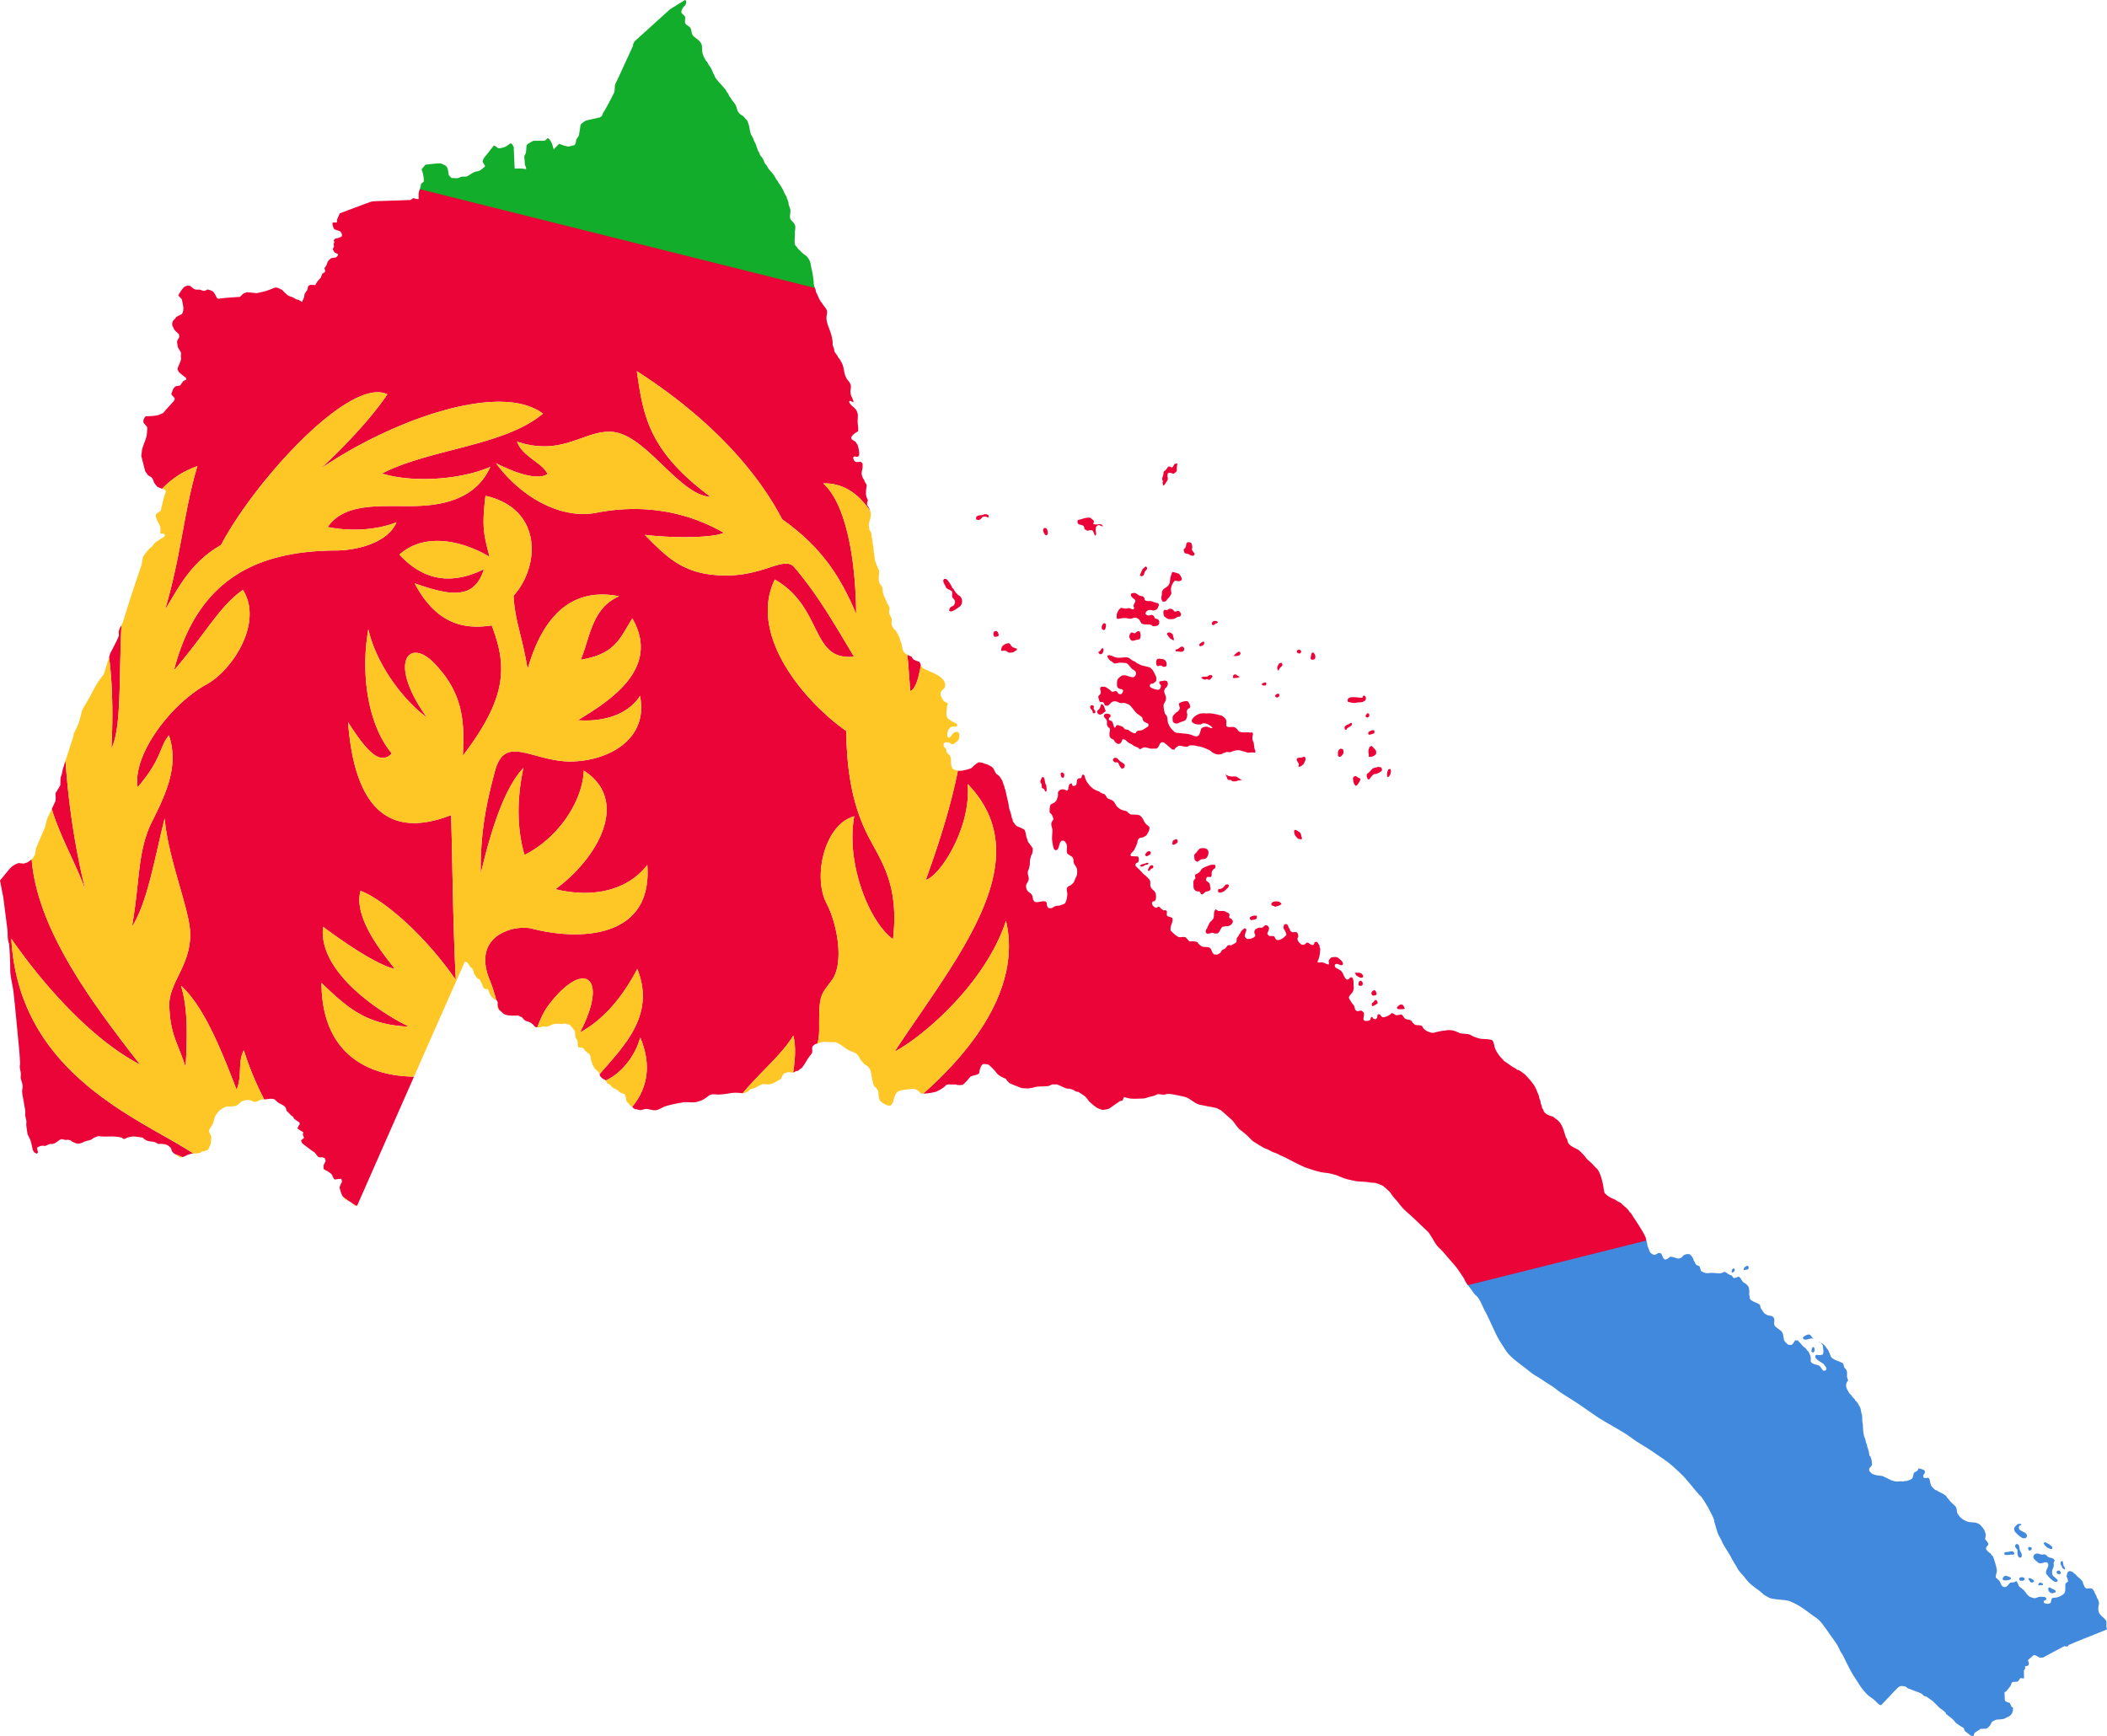 <svg xmlns="http://www.w3.org/2000/svg" version="1.0" width="1213.353" height="1000"><path style="fill:#4189dd" d="M947.574 712.605 844.17 738.457c.788 1.193 1.687 2.383 2.53 3.506l.298.371c.671.895 1.268 1.867 1.94 2.687.745.896 1.864 1.716 2.46 2.686 1.418 2.163 2.387 4.625 3.506 6.938.522.97 1.045 1.864 1.492 2.834 2.164 4.326 3.954 8.728 6.192 12.98 1.044 1.94 2.238 3.73 3.432 5.52.596.97 1.193 1.94 1.865 2.835 2.387 3.134 7.311 6.64 10.594 9.176 1.491 1.12 2.91 2.387 4.476 3.432 1.12.82 2.387 1.416 3.506 2.162 1.194.746 2.386 1.566 3.58 2.387.224.149.522.3.746.449 1.268.82 2.611 1.64 3.805 2.46 1.268.896 2.462 1.94 3.73 2.835 3.805 2.536 7.758 4.85 11.563 7.46l6.265 4.327 4.327 2.984c4.998 3.059 10.146 5.893 15.144 8.951 2.163 1.343 4.177 2.911 6.266 4.329 2.088 1.417 4.327 2.684 6.416 4.027 2.238 1.417 4.4 2.91 6.564 4.402 2.835 1.94 5.67 3.803 8.207 6.041 2.014 1.79 4.102 3.73 6.041 5.67 1.045.97 1.941 2.165 2.836 3.21l.672.745c1.79 2.09 3.506 4.326 5.371 6.414.522.672 1.267 1.194 1.79 1.866 1.417 1.865 2.686 4.177 3.954 6.117.299.522.522 1.194.82 1.717.747 1.492 1.567 2.984 2.239 4.55.373.896.446 2.013.744 2.983.597 1.94 1.12 4.029 1.865 5.969.448 1.044 1.12 2.088 1.643 3.132.597 1.12 1.044 2.313 1.64 3.358 1.12 1.94 2.462 3.804 3.58 5.818a112.209 112.209 0 0 0 3.731 6.49c.373.746.821 1.567 1.344 2.239.746 1.044 1.714 2.014 2.535 2.984.97 1.119 1.866 2.387 2.91 3.506 2.089 2.238 4.625 3.805 7.012 5.67.746.597 1.417 1.342 2.238 1.94l1.94 1.116c.372.15.595.375.968.524 1.865.746 6.492 1.044 8.506 1.267.82.075 2.91.448 3.506.747 2.089.97 4.178 1.938 6.117 3.207 2.089 1.342 4.103 2.91 6.117 4.402 1.194.895 2.61 1.716 3.729 2.686 1.79 1.491 3.208 3.654 4.55 5.445.672.895 1.27 1.79 1.866 2.685 1.492 2.09 3.134 4.253 4.476 6.416.746 1.12 1.343 2.537 1.94 3.805.522.97 1.267 1.864 1.715 2.834 2.088 4.178 4.03 8.431 6.64 12.385 1.492 2.238 2.834 4.624 4.475 6.713.746.97 1.716 2.015 2.537 2.91 1.044 1.044 2.537 1.939 3.656 2.834 1.194.895 2.237 2.238 3.356 3.058 0 0 .97.373 1.119.448l7.982-8.43c.896-.895 1.716-1.79 2.76-2.46.746-.225 1.792-.224 2.463-.075 2.014.447 1.044.67 2.387 1.267.596.224.97.374 1.566.598l3.133 1.193c1.641.597 3.284 1.044 4.328 2.536.15 0 1.267.298 1.342.298.15.075 3.356 2.314 3.58 2.538 1.566 1.342 2.91 2.909 4.402 4.252.672.522 3.655 2.313 3.506 3.357 1.343 1.044 2.76 2.014 3.953 3.133.672.597 1.12 1.417 1.791 2.013.672.597 3.357 2.387 4.326 2.76 0 .15.747 1.865.747 1.865.075.075 3.282 2.537 3.357 2.612 0 0 1.268.372 1.492.447l.746-2.014 3.506-2.312c1.12 0 2.313-.076 3.432-.15 2.238-1.79 1.715-1.492 3.207-4.028.298-.15 2.314-1.119 2.388-1.119 1.045-.075 2.984-.15 3.954-.373.895-.224 2.312-1.045 3.132-1.418 1.94-.97 2.687-3.207 2.463-5.22-.298-.075-.522-.225-.746-.3l-1.045-2.238c-.895-.373-2.537-.745-2.91-1.64l-.148-4.477c.447-.373 1.267-.896 1.64-1.418.597-.82 1.343-1.64 1.866-2.46.223-.374.448-1.194.597-1.642l.67-.523 2.611-.148c1.045-.896.822-.673 1.717-2.09l1.79.224.372-.299-.148-4.103.82-1.416c-.074-.373-.15-.672-.224-1.045.671-.224 1.344-.446 2.015-.596.597-1.417.224-1.64-.299-3.058 1.12-.97 2.163-1.866 3.207-2.836 1.194-.373 2.687 1.045 3.73 1.344H1176.503c4.028-2.238 8.131-4.403 12.234-6.567l1.94.225.595-.895c6.864-2.984 13.801-5.595 20.739-8.43.075 0 1.045-.523 1.343-.523l-.298-1.416c-.15-1.044.15-2.24-.074-3.209-.448-1.79-3.731-3.207-4.403-5.52-.224-.67-.297-2.238-.148-2.984.075-.746.373-1.343.299-2.164 0-.447-.3-1.416-.524-1.863-.075-.299-.298-.522-.447-.746-.298-.522-.374-1.195-.672-1.717-.224-.448-.52-.894-.744-1.342l-.45-1.119c-.148-.298-.82-1.195-1.118-1.344-.896-.522-2.237-.148-3.282-.148-.97-.597-1.193-1.27-1.566-2.164-.075-.224-.224-.372-.299-.596-.149-.298-.075-.672-.225-.97-.373-1.045-2.163-2.462-3.058-3.208-.448-.373-.746-.896-1.193-1.27-.224-.223-.523-.297-.747-.52-.223-.15-.371-.45-.595-.598-.522-.373-1.343-.67-1.94-.744l-.896.296c-.522.821-.746 1.867-.895 2.836.448.896.671 1.865.895 2.76-.448.373-.894.82-1.416 1.12-.373.894-.15 1.938-.225 2.907 0 .821 0 1.792-.373 2.538-.746 1.342-3.281 2.536-4.773 2.76-.746.149-1.493.074-2.239.298-.746.522-.672 1.94-1.045 2.76-1.118.82-2.61.67-3.804.074l-.223-.969c.224-.373.969-.671 1.416-.746l.225-.82-.598-.672c-.597-.224-1.194-.299-1.865-.299a6.041 6.041 0 0 0-1.64 0c-1.866.373-2.015 1.343-4.626.3-.373-.15-.895-.299-1.193-.522-.224-.15-.374-.449-.598-.598-.224-.224-.522-.372-.746-.596-.149-.224-.298-.522-.447-.746-.448-.522-1.267-1.642-1.715-2.015-1.044-.896-1.567-1.043-2.686-2.237-.075-.97-.67-1.865-1.193-2.611-.522.074-.822.446-1.27.596-.596.149-1.49.075-2.162.224-1.491.97-1.492 2.537-3.656 2.611-1.94-.596-1.79-2.163-2.685-3.505-.299-.448-1.492-1.493-1.94-1.791-.522-1.045.373-2.836.448-4.03.075-1.193-1.716-7.534-2.387-8.504-.15-.223-.523-.371-.672-.595-.224-.224-.298-.523-.447-.746-.373-.448-.97-.747-1.418-1.12-.373-.373-.746-.896-1.194-1.27l-.148-.968c.224-.97 1.267-1.268 1.342-2.312-.224-1.268-1.565-1.865-1.864-3.133.15-.597.373-1.493.373-2.164 0-.299-.673-2.387-.822-2.686-.075-.149-.894-1.343-.969-1.492-.075-.075-1.716-1.865-1.79-1.865 0 0-1.715-.82-1.79-.82-1.417-.373-2.985-.224-4.402-.522-1.567-.298-3.88-1.64-4.924-2.76-.373-.373-1.342-1.642-1.566-2.09-.522-1.193-.298-2.685-.969-3.804-.522-.746-1.791-1.79-2.463-2.461-.373-.373-.895-.822-1.193-1.27-.15-.224-.224-.522-.447-.746-.224-.224-.523-.372-.672-.596-.373-.447-.523-.97-1.045-1.417-1.492-1.194-3.207-1.865-4.848-2.76l.074-.225c-.746 0-1.492-.447-1.94-.894-.372-.373-1.119-1.12-1.417-1.493-.82-1.193-.822-3.208-1.418-4.55l-.67-.448c-.672.224-1.641.225-2.313.15l-.447-.745.074-.971c.373-.373.745-.97.969-1.492l-.223-.969c-.671-.82-1.865-.747-2.686-1.27l-.896.077-.297.968c-.671.523-1.492.97-2.238 1.418-.522 1.194-.3 2.685-1.418 3.58-.373.299-2.238 1.045-2.686 1.12-.373.074-.746 0-1.119.074-.298.074-.672.224-1.045.224-.373 0-.82-.074-1.267-.074-.746 0-1.567.149-2.313.149-.97-.075-2.312-.373-3.207-.746-.746-.299-1.566-.747-2.312-1.12-.746-.298-2.313-1.192-2.985-1.341-.522-.15-1.268-.15-1.865-.225-1.268-.15-3.282-.596-4.326-1.342-.224-.224-.97-1.12-1.194-1.418-.522-1.79 1.118-2.089 1.49-3.357.15-.597-.147-2.685-.296-3.281-.15-.597-.449-1.195-.598-1.791l-.148-.15-.299.075c-.224-.596-.15-1.194-.299-1.79-.075-.597-.298-1.195-.447-1.792-.15-.671-.449-1.268-.598-1.865-.075-.298-.074-.67-.148-.969-.075-.298-.299-.596-.373-.894-.299-.895-.448-1.867-.746-2.762-.075-.298-.299-.596-.373-.894-.299-.821-.447-2.015-.596-2.91-.224-1.418-.15-2.91-.299-4.327-.075-.746-.299-1.342-.299-2.088-.075-1.044.001-2.238-.148-3.283-.075-.447-.299-.82-.373-1.267-.224-.821-.3-1.791-.524-2.612-.149-.597-1.79-3.356-2.238-3.879-.224-.223-.52-.373-.67-.597-.15-.224-.298-.523-.447-.746-.299-.448-.823-.82-1.196-1.268-.372-.448-.67-.97-1.042-1.418-.224-.224-.523-.372-.672-.596-.224-.223-.298-.522-.448-.746-1.492-2.312-2.461-4.402-.447-6.789-.075-.597-.374-1.194-.523-1.79-.299-1.493.298-2.76-.448-4.253-.298-.671-.82-.894-1.119-1.416-.522-.82-.299-1.865-1.045-2.611-.596-.224-1.192-.597-1.789-.82-1.417-.523-4.55-1.567-5.072-3.133-.448-1.12-.896-2.313-1.418-3.432-.298-.597-.672-.821-1.045-1.344-.149-.223-.298-.522-.447-.746-.373-.447-1.417-1.492-1.94-1.79a8.193 8.193 0 0 0-.99-.436c.389.32.89.784.99.885.373.596.447 1.789.522 2.535.15.97.298 2.61-.299 3.431-1.044.224-2.311.448-3.355.075l-.82.449-.077.968c.597 1.418 2.836 2.537 4.104 3.432.149.15.522.298.672.447.223.15.372.523.521.746.746.896 1.045 1.195 1.12 2.463l-.673.596-1.193.074c-.746-.746-1.416-2.312-2.162-2.76-1.567-.97-4.178-.671-4.998-2.61-.075-.747.075-1.493 0-2.24-.075-.745-.896-2.757-1.418-3.429-.224-.224-.449-.374-.598-.597-.373-.448-.671-1.045-1.119-1.418-.522-.448-.968-.672-1.416-1.12-.522-.596-2.537-2.983-2.984-3.207l-1.194-.148c-.97.746-1.193 1.94-2.312 2.686-.672.074-1.567-.001-2.164-.225-.522-.597-1.344-1.194-1.791-1.865-1.045-1.567-.298-3.655-1.715-5.52-.895-1.119-3.433-2.462-4.03-3.432-.895-1.566.523-3.58-.894-4.998-.895-.895-1.866-.672-2.91-.97-.448-.075-2.088-1.043-2.387-1.416-.298-.373-.596-.897-.82-1.27-.373-.447-.821-1.044-1.045-1.566-.224-.597-.223-1.269-.522-1.865-1.715-1.343-4.177-1.566-5.67-3.282-.074-1.044-.447-2.014-.447-3.058 0-.746.15-1.493 0-2.239-.075-.596-.298-1.268-.447-1.939-.448-.373-.746-.897-1.193-1.27-.746-.596-1.568-.894-2.164-1.64-.448-.522-.747-1.118-1.12-1.715a2.638 2.638 0 0 0-1.044-.97c-1.12.074-1.864.82-2.983.671-.373-.298-.821-.896-1.045-1.344-.522-.223-1.269-.447-1.79-.746-.821-.447-1.343-1.043-2.313-1.416-.82.15-1.715.746-2.535.82-1.567.15-3.21-.224-4.776-.224-1.268 0-2.46.3-3.654.076-1.044-.149-1.865-.673-2.686-1.195-.373-.895-.449-1.865-.896-2.686-.522-.223-1.342-.522-1.79-.82-.521-.373-.597-1.044-.896-1.566-.149-.224-.372-.448-.521-.746-.224-.523-.374-1.193-.672-1.715-.373-.82-1.044-1.343-1.64-2.014-1.045-.448-2.985-.002-3.805.744-.746.597-.672 1.196-2.164 1.569l-.895.074c-1.044-.15-2.611-.896-4.178-1.045-1.342.373-1.418 1.491-3.283 1.64-1.641-.746-1.267-2.759-2.535-3.654l-1.193-.15c-.821.522-1.642 1.044-2.612 1.119-.746-.299-1.79-.82-2.238-1.492-.075-.075-1.343-3.357-1.418-3.506-.298-.97-.297-2.013-.596-2.908-.074-.299-.298-.598-.373-.897-.074-.298-.076-.67-.15-.969-.027-.094-.093-.231-.131-.338zm100.82 60.7c-.187-.155-.354-.285-.427-.309-.293-.146-.658-.152-1.024-.293.464.232.96.413 1.451.602zm-1.45-.602-.06-.027c.012.006.025.016.037.021l.022.006zm-.06-.027a6.001 6.001 0 0 1-.726-.426c.198.135.4.265.615.373.036.02.075.034.111.053zm-40.394-43.694c-1.268.15-2.536 1.193-2.387 2.536.746-.15 1.492-.299 2.238-.373l.67-.596v-.82l-.521-.747zm-8.356 1.567-.672.596a8.728 8.728 0 0 1-.373 1.492l.45.224c.522-.074 1.266-.67 1.416-1.193l-.075-1.045-.746-.074zm43.551 38.047c-1.264-.025-2.576.92-3.49 1.638l.297.897c1.417 1.193 3.507-.523 5.148-.225.267.036.537.134.809.264-.021-.012-.043-.02-.062-.04-.895-.67-1.269-1.79-2.164-2.462a2.277 2.277 0 0 0-.537-.072zm2.867 2.629c.528.27 1.054.653 1.55.986-.466-.32-.907-.677-1.417-.932-.056-.027-.094-.04-.133-.054zm-.465 4.53-.671.597c-.075.671-.148 1.342-.297 1.94.149.223.745.596.968.745l.672-.596c.224-.596.224-1.492.074-2.164l-.746-.521zM1162.96 877.64c-.391 0-.781.056-1.08.168-.596.522-1.417 1.267-1.865 2.013-.149.523-.15 1.27.074 1.791.522 1.269 3.73 4.103 5.147 4.327.075 0 1.044-.075 1.193-.075l.672-.595.225-1.12c-.224-.372-.747-1.12-1.12-1.343-1.044-.746-3.283-1.269-3.656-2.612l.074-.968.524-.672.894-.299v-.447c-.298-.112-.69-.168-1.082-.168zm14.436 10.537-.521.746c.298.671 1.715 2.239 2.386 2.537.522.224.896.222 1.418.67l1.043-.074.225-.895c-.522-.671-1.268-1.418-1.94-1.79-.223-.15-.596-.225-.82-.374-.671-.373-.97-.746-1.79-.82zm-15.965.97-.746.448-.297.894c.224.896.969 1.493 1.416 2.239 0 1.715-.298 2.985 1.12 4.402l1.044-.225c1.045-1.79-.596-3.058-.894-4.55-.224-.97-.075-1.865-.746-2.76l-.897-.447zm7.237 1.788a1.899 1.899 0 0 0-.448.002l-.299.746.225.896.447.447c.373 0 1.046-.299 1.344-.597l.074-.969c-.28-.28-.854-.476-1.344-.525zm-10.434 2.502c-1.021.073-2.21.578-3.441.41l-.672.595.298.897c1.045.671 3.284-.224 4.85.074l.67-.373-.074-.894-.672-.598c-.298-.112-.618-.136-.959-.111zm15.148 1.29a2.893 2.893 0 0 0-.416.003 3.09 3.09 0 0 0-1.24.384c-.373.373-.746 1.12-.82 1.643.075.82.745 1.343 1.267 1.94.299.298.673.447.971.745.15.075.521.522.596.596 1.716.97 3.73-.745 5.223-.148l.521.746c.522 2.163-1.566 3.057-1.193 5.668.522.82 2.686 3.208 3.582 3.804.447.299.894.524 1.341.897l1.045.074.747-.521c-.075-1.268-2.24-2.24-2.91-3.283-.448-.672-.447-2.313-.223-3.06.298-.969.596-.968.82-2.46.15-.895-.523-1.94.596-2.91-1.12-2.164-2.61-1.268-4.028-2.313-.522-.373-.672-.82-1.343-1.119-1.269-.522-1.193 0-2.088-.074-.735-.049-1.501-.548-2.448-.611zm14.309 4.266-.894.373c-.672 1.79.596 2.24.82 3.657.522.298.969.671 1.342 1.044l.298-.671c-.149-.597-.596-1.045-.82-1.567-.373-.895-.224-1.866-.746-2.836zm-1.865 5.447-1.045.223-.522.672.373.895c.448.223 1.044.447 1.641.447l.523-.746c-.075-.522-.523-1.192-.97-1.49zm-30.512 3.06-1.043.222c-.447.298-.896.97-1.045 1.418l.299.894c1.119.299 3.356.15 4.4-.595l.074-.747c-.746-.67-1.79-.745-2.685-1.193zm9.027.847c-.503-.01-1.008.121-1.343.42l-.297.894.67.672c.895.15 2.089.149 2.611-.672l-.299-.894c-.336-.261-.838-.41-1.342-.42zm4.336.56a2.253 2.253 0 0 0-.457.008l-.074.746c.448.299.82.97.969 1.418l.746.373 1.045-.224.521-.67c-.522-.783-1.67-1.567-2.75-1.65zm6.034 2.545c-.373.224-.897.82-.971 1.268l.373.373c.671-.224 1.641-.223 2.312-.149l.076-.671c-.373-.448-1.268-.82-1.79-.82zm5.818 2.76-.82.074-.225 1.12c.15.522.45 1.118.822 1.566.522.298 1.044.522 1.567.746.596-.299 1.342-.522 1.94-.746l-.075-.895c-.97-.746-2.314-1.044-3.209-1.865z"/><path style="fill:#12ad2b" d="m394.48 0-8.58 5.297c-6.788 6.192-13.576 12.309-20.365 18.426-.074 0-.746 1.343-.82 1.492-.224.447-.075.97-.299 1.418l-8.803 19.172c-.373.82-1.194 2.238-1.418 3.058-.298 1.12-.074 3.208-.447 4.252-.448 1.12-2.76 5.37-3.432 6.713-.97 1.94-2.088 3.73-3.207 5.596-.149.298-.298.969-.447 1.342-.074.074-1.193.82-1.193.82l-5.149 1.195c-1.044.224-1.641.298-2.611.596-.97.298-2.759 1.566-3.355 2.46l-.897 5.745c-.15 1.044-1.566 2.537-1.64 2.91-.15 1.045-.15 2.387-1.12 3.133l-1.045.225-2.013.521c-1.418.075-4.477-1.044-5.67-1.566l-3.133 3.207c-.373-1.12-.597-2.462-1.045-3.506-.224-.672-1.492-2.684-2.312-2.983l-1.864 1.567h-6.49c-.746.373-3.508 1.789-3.88 2.535-.15 1.417-.15 3.133-.448 4.55-.15.598-.745 1.27-.895 1.866l.075.82.224 2.76c0 .448 0 .746.074 1.193.075.672 1.044 1.866.596 2.612-2.014-.448-4.4-.52-6.488-.297l-.45-9.848c0-.224-.074-2.462-.074-2.537-.074-.074-1.044-1.864-1.119-2.014l-.894-.148c-.82.597-1.865 1.492-2.834 1.94-.746.372-3.209 1.044-4.104.82l-2.09-1.492-.521.074-4.104 5.222c-.522.672-1.267 1.417-1.64 2.088-.299.523-.448 1.343-.672 1.866l1.492 2.537c-.075.074-.299.447-.299.447-.746.597-2.162 1.865-2.982 2.238-.82.373-2.015.373-2.91.746-.97.373-3.805 2.46-4.551 2.61-.075 0-2.61.076-2.834.076-.075 0-.299.148-.373.148-.15.075-1.642.672-1.717.672-.97.15-2.684-.074-3.729-.074-.447-.522-.97-1.046-1.492-1.568-.298-1.343-.449-3.208-.896-4.326l-.82-1.12c-.746-.522-1.94-.894-2.76-1.341-.597-.299-7.685.52-9.028.67l-2.236 2.761c.895 1.79 1.416 4.924 1.342 6.938l-1.64 1.416c-.144 1.934-.832 3.257-1.218 4.879l228.659 57.164c-.112-.415-.208-.83-.364-1.244-.223-.896-.596-1.717-.82-2.612-.15-.746-.074-1.342-.148-2.088-.075-1.119-.373-2.76-.522-3.953-.15-1.193-.522-2.314-.746-3.508-.522-2.685-.374-3.73-2.016-6.117-.596-.97-1.79-1.566-2.685-2.312-.895-.746-1.715-1.64-2.535-2.461-.15-.224-.523-.374-.672-.598-.15-.15-.298-.522-.447-.746-.224-.373-.896-.895-1.045-1.268-.523-1.193-.223-3.954-.149-5.296.075-.672 0-1.417 0-2.088.075-1.045.372-2.313.223-3.432-.299-2.014-2.535-3.06-2.908-4.402-.373-1.12.148-3.356.148-4.475 0-1.268-.746-2.388-1.045-3.582-.074-.298 0-.67-.074-.969-.15-.895-.596-1.716-.895-2.611l-.224-.895c-.373-.746-.969-1.491-1.342-2.312-.15-.298-.15-.598-.299-.897-.373-.746-1.716-3.133-2.164-3.804-.149-.224-.446-.446-.596-.67-.298-.448-.521-1.045-.82-1.492-.15-.224-.448-.448-.598-.672-.447-.672-.82-1.492-1.267-2.238-.448-.672-1.044-1.492-1.567-2.088-.596-.597-1.194-1.194-1.716-1.94-.522-.671-.82-1.567-1.342-2.238-.448-.522-.821-.747-1.045-1.418-.15-.298-.15-.596-.299-.895-.298-.671-.82-1.641-1.267-2.238-.448-.522-.822-.746-1.045-1.418-.15-.298-.15-.596-.3-.894-.223-.523-.596-.97-.82-1.493-.522-1.119-.745-2.312-1.193-3.431-.373-.82-.895-1.64-1.193-2.461-.15-.299-.15-.598-.299-.897-.448-1.119-1.268-2.013-1.566-3.132-.15-.523-.299-1.269-.448-1.866-.149-.596-.15-1.268-.299-1.94-.223-.745-.82-2.834-1.193-3.43-.15-.15-2.163-2.463-2.312-2.612-.224-.15-.597-.298-.82-.447-.672-.448-1.493-1.118-1.94-1.79-.895-1.268-.895-2.909-1.64-4.251-.523-.97-1.42-1.867-2.09-2.762-.299-.448-.522-1.045-.895-1.492-.15-.224-.449-.446-.598-.67-.298-.448-.373-1.119-.672-1.567-.223-.298-.52-.522-.67-.746-.298-.447-.447-1.044-.82-1.492-1.343-1.79-5.371-5.744-6.117-7.31-.075-.299-.15-.599-.299-.897-.224-.522-.596-.97-.82-1.492-.224-.522-.374-1.193-.672-1.715-.224-.522-.522-.97-.82-1.492-.299-.522-.747-.97-1.045-1.492-.299-.448-.448-1.12-.82-1.567-.15-.224-.45-.372-.598-.595-.448-.597-.97-1.567-1.268-2.239-.522-1.044-.97-2.462-1.045-3.656-.149-1.79.3-3.058-.894-4.7-1.269-1.939-3.432-2.685-4.551-4.251-.895-1.268-.448-2.986-1.418-4.328-.746-.97-2.238-1.418-2.76-2.313-.671-1.268.223-2.833-.299-4.101-.224-.523-1.415-1.418-1.863-1.866-.522-1.342.371-2.686 1.117-3.656.373-.447.972-.894 1.196-1.416.298-.522.371-1.568.296-2.09L394.48 0Z"/><path style="fill:#ea0437" d="M241.777 108.945c-.218.672-.442 1.333-.6 2.059-.223 1.044-.073 2.536-.073 3.58-.672.224-2.388-.223-2.985-.521l-1.789 1.119-17.158.595c-1.343 0-4.774.076-5.893.524a1683.602 1683.602 0 0 0-17.605 6.564l-1.418 3.207c-.299.82-.225 1.193-.225 2.014l-2.46.076c-.3 1.12.299 2.984.97 3.879l3.355 1.193.897 1.268.148 1.344c-.447.97-2.908 1.342-3.953 1.64l-.82.82.447 1.419-.523.447.224 2.014-.746 1.267 1.12 2.016 1.79.746.223.746-1.119 1.268-2.908.447c-.597.597-1.567 1.342-1.94 2.013-.074.075-.671 1.867-.746 2.016-.149.522-.82 1.193-1.119 1.64l.373 1.94-.224.447-1.418.895c-.075.15-.895 2.312-.895 2.312-1.343 1.418-2.312 2.464-3.133 4.254l-2.834-.15-1.27.672c-.148.671-.297 1.715-.595 2.387-.298.596-.895 1.194-1.193 1.716-.373.523-.448 1.938-.672 2.61-.299.82-.746 1.642-1.12 2.463-.67-.373-1.417-.97-2.163-1.268-.075-.075-.598-.002-.672-.076-.82-.299-1.567-.82-2.313-1.193l-.447-.223c-.671-.299-1.864-.598-2.461-.97-.522-.3-2.76-2.537-3.357-3.134 0-.074-.299-.224-.373-.224-1.567-.82-1.791-.97-3.358-1.268l-.67.225c-1.492.522-3.06 1.267-4.627 1.715-1.716.596-3.58.896-5.37 1.343 0 .075-.297 0-.372 0l-5.447-.523-1.79.598c-.82.596-1.566 1.416-2.312 2.087-4.177.299-8.356.448-12.459 1.12l-.894-.596c-.299-.895-1.567-3.134-2.313-3.73-.373-.299-2.461-1.045-3.133-1.045-1.64 1.193-2.462.747-4.177.15l-.225-.076c-1.865 0-2.61.225-4.027-.969l-1.418-1.193-1.567-.225c-.149.075-1.716.746-1.79.82-1.194.97-2.835 3.656-3.507 4.924l2.088 2.238.746 3.954c.224 1.268.15 3.506-.82 4.55l-3.281 1.717c-.224.895-1.195 1.416-1.717 2.162-.448.597-.597 2.165-.373 2.836l.746 1.492c.15.299.15.448.373.746.672.896 1.79 1.79 2.611 2.61l.3 1.566c-.448.82-1.046 1.717-1.344 2.537-.075.224.372 3.134.447 3.284.447 1.193 1.417 2.238 1.865 3.431l-.148 2.162c.074.299.148.522.148.82 0 2.09-1.64 4.104-2.088 6.342.075.15.67 1.493.67 1.493.522.671 3.582 2.982 4.328 3.654l.149.82-1.791.897c-.075.074-1.64 2.311-1.79 2.535l-2.61.45c-.15.148-1.194 1.118-1.194 1.192-.522.896-.895 2.163-1.268 3.133-.074.522 1.416 2.014 1.79 2.387.372.97-.298 1.791-.97 2.463l-3.804 4.176c-.746.82-1.045 1.343-1.865 2.09-.299.223-.522.223-.82.373l-1.567.671c-2.387.746-5.073.672-7.535.82-.448.225-1.193 1.716-1.268 2.089-.074.074-.074 1.343-.074 1.492l2.162 2.611c0 .373.074.746.074 1.12-.149 1.193-.148 3.058-.447 4.177-.671 2.686-1.94 5.22-2.611 7.906l-.223 2.389c-.074.448-.15.746-.15 1.193.074.299.15.448.224.746l.895 3.655 1.119 4.252c.15.298.3.447.523.746l1.043 1.492c.746.746 1.865.672 2.686 2.164.448.82.671 1.865 1.193 2.686l1.12 1.341.523.672 2.672.985c5.42-5.696 12.079-10.183 20.299-13.012-8.009 26.711-9.026 50.249-18.625 82.685 6.995-11.13 14.201-27.076 32.216-37.25 18.968-36.241 74.024-97.238 95.795-86.8-9.701 14.568-27.284 32.615-38.41 42.789 39.806-27.302 102.829-50.476 128.014-31.68-22.097 18.703-65.18 20.237-92.684 34.488 17.295 5.404 44.763 3.818 62.375-3.812-9.111 20.562-31.652 22.518-46.09 22.588-18.405.081-38.157-1.708-47.537 12.062 12.888 2.58 27.37 1.977 39.62-2.752-5.441 12.725-24.828 16.198-34.444 16.242-43.456.188-79.755 14.474-93.725 69.084 19.586-22.987 25.812-36.44 39.676-46.398 12.107 19.044-6.477 46.83-21.22 54.598-20.905 11.72-42.446 40.873-39.348 59.087 14.263-16.749 12.31-23.012 17.986-29.906 5.921 17.848-1.64 33.637-10.531 51.322-7.697 16.799-6.238 34.025-10.787 58.987 9.156-14.47 12.907-39.11 18.885-62.485 1.815 22.711 14.16 52.046 14.67 65.58.687 18.54-11.727 28.267-12.028 41.448.318 17.168 4.704 21.652 9.42 36.277 1.217-22.573.845-34.846-2.654-46.924 13.742 12.452 23.989 39.21 32.01 59.926 3.406-8.533.452-15.802 4.175-22.748 2.762 8.981 6.72 18.65 11.702 28.324 2.036-.08 3.987-.777 6.08 0a13.399 13.399 0 0 0 2.164 1.94c1.342.82 3.206 1.417 4.101 2.76.075.074.3.894.3.968l.298.97c1.044.747 1.79 1.866 2.76 2.686.223.224.67.449.894.672.224.224.374.82.598 1.043.82.746 2.089 1.568 3.058 2.164l.225 1.045c-.597.82-.97 1.492-1.344 2.387.97.746 2.164 1.642 3.358 2.164-.299 1.417-.3 1.939.521 3.207-.746.746-.896.896-1.79 1.492.372 1.045.373 1.567 1.343 2.313l4.85 3.656c.522.373 1.341.82 1.789 1.268.671.671 1.118 1.715 1.94 2.312.596.448 1.417.297 2.163.223.15 0 1.343.449 1.567.523l.521 1.64c-.448.896-.82 1.717-1.268 2.612l.075 1.94c.746.746 1.716.97 2.537 1.492.522.373 1.417.97 1.865 1.418.895.895.97 2.46 2.014 3.207 1.417-.15 2.312-.373 3.804-.373.15.522.299 1.118.373 1.715-.373.596-1.565 2.91-1.341 3.582.447 1.417.744 2.91 1.416 4.177.065.132.333.545.6.946a108 108 0 0 0 3.505 2.5c.508.23 1.035.554 1.58 1.052.761.5 1.526.993 2.297 1.47h.672c6.702-15.225 20.107-45.65 32.762-74.339-24.796-.163-53.105-11.68-53.291-53.924 15.585 14.988 26.23 24.126 50.357 25.176-20.53-10.19-52.306-32.97-49.457-57.549 0 0 28.325 21.582 41.363 24.28-8.541-10.792-23.83-30.122-19.785-44.96 13.042 4.945 36.417 24.73 54.856 51.255-1.799-36.567-1.798-64.598-2.698-94.87-31.623 12.294-55.152 1.652-59.347-53.5 11.089 17.234 18.583 25.027 25.175 17.983-13.937-16.636-17.984-46.31-13.488-71.486 4.647 20.379 20.083 40.763 33.719 50.806-22.48-31.321-10.79-46.012 3.596-31.924 16.786 17.083 18.288 32.824 17.091 53.952 25.877-34 25.486-51.739 16.631-75.084-16.912 2.628-32.236-1.424-44.379-24.233 19.867 6.934 34.324 10.047 39.883-8.139-23.533 11.61-38.802 2.238-48.666-8.408 14.56-13.034 36.43-7.945 51.945 1.272-3.76-13.934-4.34-18.012-2.378-35.123 33.055 7.418 31.455 40.592 16.187 57.549.79 14.722 4.757 22.132 8.09 42.26 8.22-29.031 24.391-47.568 52.637-41.944-15.834 6.885-16.722 24.261-22.065 36.55 20.4-3.377 22.683-12.796 29.73-23.808 16.779 29.076-13.815 47.976-31.374 58.613 14.584 1.156 28.86-3.095 35.814-14.021 5.36 27.619-22.682 38.874-43.049 37.719-21.148-1.514-34.964-14.878-40.523 5.66-3.667 14.06-8.61 32.892-8.147 59.03 6.17-26.443 13.926-49.703 24.547-60.882-3.817 18.072-3.817 34.557.635 50.09 19.02-9.506 33.267-30.147 34.166-48.557 26.976 17.36 7.863 50.612-16.346 68.29 21.556 5.302 41.515.752 52.897-13.975 3.272 43.538-40.77 43.542-67.123 36.506-10.764-1.99-33.634 4.557-23.807 29.355 1.6 3.9 2.896 7.962 4.012 12.11.108.037.216.084.322.105l.522 1.268c-.084.443-.146.799-.19 1.146.215.866.428 1.733.629 2.606.418.445.883.83 1.352 1.246.522.447 1.043 1.045 1.64 1.418 1.268.895 3.059.895 4.551 1.045h.299c.224 0 3.43-.075 3.58 0l1.27.595c.298.15.446.15.67.3.67.447 1.119 1.565 2.238 2.087.522.298 1.194.374 1.79.598 1.642.596 2.462 1.565 3.58 2.834.377.188.836.27 1.31.306 1.887-5.093 3.968-9.326 6.343-12.55 20.213-26.866 35.256-17.107 18.234 15.513 15.879-8.598 26.35-23.88 33.008-36.613 10.719 26.809-7.837 44.45-21.734 60.676.162.498.32 1.006.363 1.092.672.82 1.715 1.939 2.834 2.013l.307.53c9.36-4.236 17.16-14.421 19.922-24.801 7.169 16.883 3.439 30.238-4.666 40 .581.472 1.177.931 1.67 1.353.447 0 .896-.073 1.27.076 1.566.448 1.565.522 3.206.149.373-.075.746-.299 1.12-.373 2.237-.299 4.625 1.12 6.863.597 1.64-.373 3.132-1.493 4.773-2.09 1.492-.522 4.254-1.193 5.82-1.492.597-.149 4.998-.968 5.446-.968 2.088-.075 4.401.298 6.416 0 .522-.075 1.34-.375 1.863-.524.522-.149 1.343-.371 1.865-.67.82-.373 1.717-.97 2.463-1.492.597-.447 1.192-.97 1.79-1.344l1.417-.447c1.194-.15 2.537.074 3.73.074 1.79 0 3.73-.297 5.52-.521a19.187 19.187 0 0 1 5.818-.447c.362 0 1.737.138 2.663.2 9.292-11.361 22.737-22.415 29.087-33.189 1.625 5.85 1.104 13.956-.074 21.233.147-.024.304-.058.477-.106.447-.149.822-.522 1.27-.672.149-.074.968-.073 1.042-.148 0-.075 2.314-1.79 2.389-1.865l.895-1.27c.746-.97 1.268-2.012 1.865-2.982.522-.895 1.192-1.791 1.789-2.612.298-.447.747-.82.97-1.267.672-1.343 0-2.686.448-4.104l.15-.15c.15-.075 1.342-1.117 1.416-1.117.046-.023.79-.236 1.363-.41.641-2.892.967-5.749.91-8.489-.089-19.903.627-18.864 7.46-28.138 7.011-9.954 2.954-32.222-3.125-43.856-8.14-15.284-1.39-45.645 15.877-50.353-4.96 26.898 8.52 60.783 22.316 70.83 3.414-29.674-5.64-43.132-12.643-56.28-10.389-18.65-13.97-39.143-14.279-63.636-23.045-16.058-56.898-54.686-41.154-87.274 28.021 15.976 20.437 47.211 45.597 44.432-11.39-18.996-20.553-35.121-34.17-51.256-5.574-7.085-16.956 4.354-38.665 4.496-24.307.155-33.682-9.226-47.66-23.379 15.377 1.925 39.34 1.945 45.497-1.217-24.106-13.717-49.381-16.115-72.955-11.582-19.821 4.074-43.171-7.995-58.24-28.521 10.955 5.705 24.131 10.138 29.682 6.305-2.552-6.328-14.641-10.119-17.51-18.672 25.913 8.708 38.357-6.425 54.215-5.66 19.935.98 38.586 36.344 57.24 37.503-35.778-26.576-38.814-46.793-42.48-72.417 32.664 20.896 65.324 50.065 83.681 85.269 22.69 16.151 33.3 32.62 42.635 54.492-.289-31.928-5.983-63.54-18.992-75.12 11.527-.328 20.336 5.916 27.1 15.925-.3-.89-.804-1.976-1.188-2.58-.075-.15-.522-.67-.522-.744 0 0-.15-.896-.15-.971.075-.597.373-1.417.447-2.014-.298-.895-.82-1.715-.968-2.685-.15-.895-.075-2.462 0-3.432.074-.746.373-1.492.298-2.238-.074-1.045-.747-1.566-1.195-2.461-.15-.298-.148-.598-.297-.897-.149-.298-.374-.522-.523-.746-.299-.522-.521-1.192-.67-1.715-.448-1.715.073-2.685.297-4.251.074-.746.076-1.643.076-2.39-.15-.521-.748-1.043-1.195-1.267-.672 0-1.642.225-2.313.15-1.268-.149-2.087-1.716-1.863-2.835l.82-.448c.522.299 1.566.299 2.088.075 0-.075.447-.746.447-.82.299-1.045-.446-5-.968-5.97-.15-.298-.375-.522-.524-.745-.075-.15-.373-.67-.447-.745-.448-.447-1.716-1.195-2.313-1.568l-.299-.969c.448-1.566 2.613-2.985 3.956-3.656.223-1.641-.076-3.206-.225-4.848-.15-1.715.224-3.73 0-5.37-.075-.075-.299-.823-.299-.897-.15-.448-.522-1.12-.82-1.492-1.12-1.567-3.581-2.61-3.805-4.7l.672-.298c.597.298 1.12.598 1.717.896l.074-.896c-.373-.523-.448-1.044-.672-1.641a6.56 6.56 0 0 0-.447-.746c-.299-.672-.598-2.088-.598-2.834 0-1.492.597-2.836 0-4.328-.522-1.268-1.193-1.79-1.94-2.834-.298-.448-.596-1.044-.82-1.567-1.044-2.312-.895-4.923-1.939-7.236-.448-.97-1.12-2.238-1.717-3.059-.149-.223-.446-.448-.596-.671-.298-.448-.447-1.045-.82-1.493-.522-.671-1.194-1.415-1.418-2.236-.074-.298-.074-.672-.148-.97-.15-.672-.448-1.343-.672-2.014l-.149-.524c-.074-.373 0-.744 0-1.117a22.145 22.145 0 0 0-.597-3.88c-.746-3.358-2.686-6.565-2.985-9.997-.149-1.492.523-3.057.3-4.475-.3-1.492-1.493-2.536-2.313-3.73-.224-.224-.298-.522-.448-.746-.522-.671-1.119-1.418-1.492-2.164-.522-.895-1.044-2.312-1.492-3.281-.15-.299-.373-.523-.447-.747-.224-.596-.3-1.194-.524-1.79-.078-.316-.186-.617-.289-.92l-227.459-56.864ZM676.912 266.99c-.82.299-1.044 1.268-1.492 1.94l-.895.299-.822-.524h-1.043c-.373.895-1.417 2.238-2.312 2.686-.373.671-.3 1.344-.45 2.015-.298 1.492-1.118 2.238-.148 3.805l-.299.744c.15.597.3 1.194.225 1.791.224-.15.596-.298.82-.447.224-.15 1.865-2.76 1.94-2.985.298-1.193-.747-3.057.521-3.953 1.194-.298 1.865.373 2.984.448a31.99 31.99 0 0 0 1.418-1.12l.373-.894c.075-.075-.074-.671-.074-.82 0-.97.297-1.94.297-2.985h-1.043zM567.48 296.145a3.177 3.177 0 0 0-.526.013c-.15 0-.747.299-.896.373-1.343.299-2.686 0-3.805 1.12-.15.372-.223 1.119-.074 1.492l1.193.373c.97-.075 1.717-.82 2.164-1.567.82-.597 2.686-.598 3.358.223l.521-.672-.299-.895c-.335-.28-1.049-.432-1.636-.46zm59.648 1.97c-2.153-.11-4.3 1.065-6.389 1.326-.298.523-.298 1.418-.074 1.94l.672.67c.895.149 2.088.374 2.76.97.224.523.447 1.195.447 1.792.671.298 1.268.67 1.865.894.82-.522 1.717-.299 2.537-.299.97.746.969 2.238 1.79 3.133l.523-.746c-.075-1.865-.524-2.088-.076-4.326.223-.448.97-.97 1.492-1.045.97 0 1.568.82 2.463.672-.15-.448-.822-1.044-1.27-1.194-1.566 0-2.834.447-4.4-.224.298-.373.521-1.119.521-1.64-.597-.747-1.417-1.12-1.94-1.792a4.971 4.971 0 0 0-.921-.13zm-25.783 5.951-.598.747c0 .298-.075.893 0 1.117.075.149.82 1.866.969 1.941.224.224.598.298.896.447l.672-.597c.373-.97-.15-2.015-.299-2.985l-.597-.595-1.043-.075zm83.699 8.205-1.193.075-.672.597c-.15 1.418-.224 2.611-1.567 3.432.075.671.225 1.491.598 2.088.671.447 1.268.374 2.014.598.596.223 1.118.67 1.715.894.298.075.746.074 1.044.149l.82-.448.075-.894c-.448-.82-1.268-1.269-1.492-2.239.298-1.193.298-2.76-.448-3.804l-.894-.448zm-25.14 13.95c-.448.149-1.716 1.344-2.014 1.642-.15.224-.224.671-.373.895-.448.97-.822 1.64-1.045 2.76l.896.373.895-.3c.671-.67.67-1.714 1.193-2.534.298-.448.746-.897 1.12-1.344l-.075-.895-.598-.597zm15.218 3.209c-.298.447-1.193 3.058-1.193 3.879-.224 1.044-.15 2.163-.672 3.132-.895 1.716-2.237 1.866-3.281 2.985-.448.373-.748 1.118-.823 1.64-.074.373-.074.82-.074 1.194-.074.597-.222 1.194-.297 1.79a.674.674 0 0 0-.076.374c.075.597.448 1.715 1.045 2.088.522.074 1.343-.075 1.791-.448.075-.074.447-.596.521-.746 1.12-1.268 2.09-2.163 2.538-3.804-.15-.597-.3-1.491-.3-2.088.075-1.641 1.045-4.028 2.387-5.072 1.418.373 2.089.596 3.506 0l.448-.897c-.448-1.194-.82-2.163-1.79-3.059-.82-.223-3.059-1.043-3.73-.968zm-131.369 3.953-.522.672c-.223 1.715 1.194 2.834 1.567 4.4.895.895 2.163 1.194 3.207 1.94.671 1.119.15 2.014.299 3.058.149 1.492 2.685 1.94 1.193 4.776-.298.596-1.043 1.044-1.715 1.119-.671.746-1.119 1.043-1.193 2.46l.969.374c1.566-.373 2.76-1.118 4.029-2.088.522-.373 1.045-.672 1.492-1.12 1.268-1.417 1.268-3.73.074-5.222-.298-.448-.97-.746-1.418-1.12a12.983 12.983 0 0 1-2.238-2.685c-.15-.224-.298-.596-.447-.82-.224-.224-.523-.372-.672-.596-.15-.224-.224-.672-.373-.896-.299-.597-1.567-2.537-1.94-2.985-.298-.447-.894-.894-1.267-1.267h-1.045zm109.219 8.127c-.57.042-1.255.209-1.647.377l-.074 1.193c.746 1.268 1.64 1.567 2.535 2.537.373 1.567-1.938 2.761-.596 4.403l-.373.894c-1.044.15-1.865-.597-2.91-.746-1.865.82-2.61 0-4.326-.074-1.119.447-2.312 2.685-2.46 3.804a11.975 11.975 0 0 0 0 2.313l.82.223c1.566-.299 2.984-.597 4.55-.448.746.075 1.567.373 2.313.373 1.64 0 2.237-1.119 3.953-.373 2.163.97 1.716 2.538 2.91 3.284 1.79.67 3.88.074 5.744.82l.371.596c.97-.15 2.09 0 3.059-.596.97-.82.97-2.388.15-3.283a8.517 8.517 0 0 0-1.94-.67 4.526 4.526 0 0 0-.82-1.569l-.896-.447a8.478 8.478 0 0 0-1.865.447c-.597-.149-1.342-.447-1.79-.894-.148-1.418 1.27-2.387 2.612-2.387.746 0 1.567.374 2.313.299l.595-.225c.15-.074.822-.298.97-.447.523-.448 1.045-1.791 1.194-2.463l-.299-.894c-.895-.373-1.94-.522-2.91-.895-.298-.15-.596-.298-.894-.373-1.194-.298-3.207.224-4.028-.746 0-.522-.298-1.344-.671-1.717-.672-.671-1.194-.446-1.94-.67-1.044-.298-2.088-1.493-3.133-1.642a2.726 2.726 0 0 0-.517-.004zm20.808 9.031c-.522.075-1.27.522-1.568.895a6.208 6.208 0 0 0-1.64-.223l-.596.746c-.075.97-.001 2.163.521 3.059.298.298 1.94 1.49 2.313 1.49.074.074 1.118.076 1.267.076 3.133.224 3.283-1.642 5.223-1.418l.672-.598.074-1.267c-.298-.522-.746-.97-1.12-1.418l-1.044-.074-.746.523-1.043-.299c-.299-.895-1.418-1.417-2.313-1.492zm25.662 7.012c-.447.074-1.12.447-1.418.82l-.224 1.045.672.672.97-.373.522-.672.894-.074.524-.672-.746-.596-1.194-.15zm-63.261 1.343-.746.223c-.97.895-1.342 2.239-.67 3.358l.82.447.82-.447c.299-.896.597-1.94.448-2.985l-.672-.596zM69.963 360.08c-.227.416-.555.798-.734 1.203-.373.746-.599 1.64-.897 2.387v.15c0 .224.15 2.088.15 2.162-.074.373-.223.598-.373.971-.97 2.387-2.163 4.55-3.357 6.863-.448.97-.82 1.492-1.268 2.461l-.666 2.143c2.205 17.154 2.213 36.206 1.348 52.701 5.903-11.997 4.258-40.761 5.797-71.04zm503.853 3.291-1.045.225c-.97.746-.82 2.386 0 3.207.746-.15 1.417-.224 2.088-.373.597-1.12-.147-2.388-1.043-3.059zm81.834.076c-.97.224-1.566.894-2.312 1.416-.373-.373-1.343-.595-1.865-.595-.746.671-1.194 1.641-1.194 2.61.224.523.522 1.12.82 1.642l.747.447.15.074c1.417-.075.969-.149 2.088-.447 1.044-.224 1.492 0 2.387-.746.671-1.79.3-2.238.076-3.953l-.897-.448zm17.83.746-1.044.223-.448.598c.075.522 1.566 2.46 2.088 2.834.597.373 1.194.672 1.791 1.045l.149-1.12c-.523-.82-.373-1.865-.895-2.685-.448-.373-1.044-.67-1.64-.895zm19.62 5.221c-.821.298-1.94 1.045-2.538 1.717l.3 1.043c.895 0 2.089-.373 2.536-1.194l.075-.968-.373-.598zm-112.047 1.045c-1.418-.075-3.432.896-4.104 2.164-.224.448-.447 1.64-.447 2.088.522.224 1.492.15 1.94-.074 1.044.149 1.714.82 2.535 1.267.895 0 2.238.001 2.984-.521.597-.299.746-.747 1.566-.897l.075-.968c-4.029-.746-3.207-2.462-4.55-3.059zm99.29 1.94c-1.267.522-1.79 1.715-3.357 1.64l.075 1.12c1.566-.3 3.581 1.045 4.775-.596l.074-1.27-.447-.746-1.12-.149zm-45.43.746c-1.12.82-.895 1.714-2.536 2.46l.969 1.194 1.045-.149c.895-.522 1.117-1.864 1.043-2.76l-.522-.745zm112.942.968-.82.45-.299.968c.299.373.896.746 1.418.895l.895-.371.299-.897-.448-.746-1.045-.299zm-34.613 1.196c-.597.373-1.493.968-2.015 1.49-.075.074-.223.374-.297.45-.224.223-.599.297-.823.446.821.299 3.134.075 3.805-.447l.447-.822-.222-.969-.895-.148zm42.969.373-.82.447c-.373.97-.523 2.088-.672 3.133l.447.595c.522.15 1.492.002 1.94-.296.447-.597.447-1.94.074-2.612-.224-.447-.67-.894-.97-1.267zm-233.672 1.41a764.767 764.767 0 0 1 1.606 20.86c2.74-.735 4.823-6.753 6.156-15.048-.384-.767-.76-1.553-.797-1.703-.82-.298-3.133-1.044-3.58-1.566-.373-.299-.672-.97-.97-1.418-.782-.355-1.628-.7-2.415-1.125zm116.176.287a1.902 1.902 0 0 0-.52.092l-.597.224c.149.97 1.193 2.312 1.94 2.909.223.149.596.3.82.449.522.447.746.819 1.492 1.043 1.119 0 2.238-.448 3.283-.448.97 0 2.759.15 3.654.3 1.12.745 1.94 2.014 2.836 2.984 1.268 1.342 2.909 1.193 2.461 3.58-.15.671-.745 1.268-1.342 1.492-2.089.15-3.508-1.12-5.447-1.12l-1.043.15c-.597.148-2.462 1.79-2.686 2.312-.373.82-.448 3.507-.15 4.328 1.194 1.641 2.537.82 3.283 1.789.15.895-.447 1.941-1.193 2.389l-1.193-.15c-.373-.374-.822-.895-1.045-1.417l-.895-.373c-.597.299-1.268.447-1.94.522-.596-.299-.896-.747-1.343-1.12-.15-.149-2.238-1.566-2.313-1.566-.746-.298-2.238-.448-2.984.074-1.044 1.716 1.642 2.612-1.342 5.149 0 .671.52 2.908 1.043 3.355.597-.149 1.568-.074 2.09.299.15.522.447 1.193.82 1.64.522.224 1.27.226 1.791.077 1.641-1.492 2.238-2.984 4.998-2.238.597.149 1.193.671 1.79.746.745.149 1.642-.075 2.462 0 .597.074 1.119.297 1.64.521.374.224.896.298 1.194.522.97.596 2.985 3.58 4.03 4.625 1.044 1.044 2.461 1.642 3.505 2.761.523 3.432 2.835 2.611 3.58 3.88l-.148 1.118c-.448.373-3.134 2.09-3.656 2.239-1.045.298-2.089.072-3.059.744l-.447.896-1.045.149c-.746-.373-1.49-.672-2.236-1.12-.299-.223-.673-.596-.971-.746-.597-.298-1.417-.223-2.014-.521-.447-.298-.822-.97-1.27-1.268-.82-.596-1.938-.597-2.759-1.119l-.969.3c-.223.447-.447 1.042-.82 1.415-1.044-1.268-.822-3.206-2.016-4.101l-1.043-.225-.449-.746c.075-.522.598-1.194 1.045-1.418l-.074-1.12c-.746-.521-2.163-.82-3.059-.447l-.672.598c-.373 1.492 1.12 1.94 1.567 3.059.298.746.076 1.492.15 2.238.075.746.596 1.938 1.416 2.162l.373.897c-.298 2.238-1.193 4.923 1.94 5.744 1.044 1.492 1.12 1.863 2.687 2.61l1.043-.224c.746-.447 1.195-1.491 1.344-2.312l.596-.225c1.193.15 1.492.747 2.312 1.418.448.373 1.119.821 1.567 1.045.298.15.598.224.896.373.448.299.894.745 1.416 1.043.895.448 1.865.746 2.686 1.194l.373.597h.822c.522-.597 1.865-1.045 2.685-.97.821.074 2.088.596 3.282.746.97.074 2.014-.15 2.984 0 1.492-.597 1.567-2.462 2.686-3.506l.746-.223c.298.075.746.074 1.045.223.149.074 4.55 3.806 4.625 3.955l1.193.148c1.343-1.79 1.044-1.119 2.686-2.312 1.715-.15 4.55 1.493 6.043-.149 1.193-.074 2.535-.075 3.654.149.373.074.672.224 1.045.299.373.074.82.073 1.193.148 1.418.224 4.253 1.419 5.596 2.09 1.492.82 1.789 1.714 3.728 2.236.373.075.897.3 1.27.3.298 0 1.938-.15 2.236-.3.299-.149.524-.372.822-.521.224-.075.597-.15.895-.225.15-.074.82-.373.895-.373.67-.15 1.566.15 2.312.076.075 0 .747-.298.897-.373 1.268-.447 2.76-.895 4.177-.746.522.075 3.282.896 4.028 1.12.298.074.746.296 1.045.296.67.075 1.566-.148 2.312-.148.671 0 1.268.299 1.94-.074.074-.746-.224-1.269-.448-1.94-.298-1.119-.3-2.238-.523-3.357-.224-.82-.672-1.566-.746-2.461-.075-1.12.299-2.09.299-3.21l-.672-.595c-.672.373-1.342.149-2.088.074-1.567-.074-4.252.299-5.52-.746-.074 0-.449-.597-.523-.746-.448-.522-1.417-1.417-2.088-1.566-1.268-.224-3.507.446-4.402-.598-.15-1.119.15-2.387-.149-3.432-.224-.82-1.642-2.088-2.463-2.46-.373-.224-.969-.299-1.342-.374-2.461-.671-5.147-1.269-7.683-.97 0 0-.074-.075-.149-.075-1.119 0-2.388-.073-3.507.225-1.79.522-4.327 2.239-4.7 4.104l.373.894c1.343.97 2.389 1.268 4.03 1.193h.746c.597-.149.894-.671 1.789-.671 1.79-.075 4.03 1.343 5.148 2.61l-.97.226c-.597-.224-1.195-.597-1.791-.747-1.194-.373-2.985.074-3.805.97-.15.596-.97 3.282-1.268 3.655-.298.448-1.118.82-1.64.895-1.343-.298-2.536-.895-3.88-1.268-1.118-.298-2.237-.372-3.43-.447-.821-.074-1.567-.224-2.313-.299-.746-.074-1.641 0-2.313-.299-.522-.223-.97-.746-1.344-1.119-1.64-1.492-2.76-3.282-3.132-5.445-.15-.895-.149-2.238-.596-3.059-.224-.522-.821-.82-1.045-1.418-.224-.596-.746-3.281-.746-3.953 0-.149.074-1.193.074-1.267l.299-.524c.671-1.193 1.045-1.715 1.045-3.132-.075-1.492-1.045-2.612-1.045-3.805 0-.597.299-1.344.672-1.791.149-.224.52-.298.67-.522.149-.223.746-1.492.746-1.79.074-.523-.148-1.417-.596-1.79-.075 0-.97-.299-1.045-.299-.224 0-2.908.447-3.207.522l-.076.896c.298.523.672.97.97 1.493 0 .596-.224 1.491-.597 1.939l-.82.447c-1.269.15-3.804-.82-4.848-1.566l-.15-.97.373-.821c2.238-.299 1.716-.447 3.283-1.64.074-.598.149-1.716 0-2.313-.075-.448-1.717-3.657-2.016-4.03l-1.267-1.267c-.97-.597-3.805-1.045-4.998-1.418-.597-.224-2.015-.895-2.612-1.193-.522-.299-.97-.747-1.492-1.045-.298-.15-.596-.224-.894-.373-.97-.523-2.014-1.641-3.133-1.94-1.865-.447-4.402.597-6.864-.074-1.11-.261-2.56-1.264-3.806-1.211zm28.77 1.984c-.364-.009-.72.048-1.018.272-.895.671-.744 2.61-.371 3.58l.744.523c.522-.373 1.567-.448 2.164-.299l.82.596h1.045l.82-.447c.448-1.641-.149-3.431-1.939-3.953-.373-.075-.82-.076-1.193-.15-.336-.038-.709-.112-1.073-.122zm70.216 2.4c-.416.036-.906.26-1.185.483-.82 1.567-1.492 2.163-.522 3.953.672-.447.672-.896 1.045-1.418.597-.82 1.492-1.044 1.492-2.238l-.449-.746a.96.96 0 0 0-.38-.033zm-26.176 6.6-1.045.223c-.298.373-.521 1.269-.447 1.791 1.045.373 2.014-.074 3.059-.074l.82-.524c-.895-.298-1.64-.894-2.387-1.416zm-14.92.373c-.447.299-.97.596-1.418.97-1.342 0-2.163-.15-3.431.446.298.746 1.494 1.195 2.314 1.27l.97-.373c.447.224.969.447 1.491.521.746-.522 1.194-1.268 1.791-1.94l-.523-.745-1.194-.149zm32.079 4.178c-.597.224-1.269.446-1.866.67l-.148.82c.82.597 1.491.449 2.387.225l.222-1.12-.595-.595zm7.236 6.565c-.522.149-1.194.521-1.566.894l.074.895.746.447.82-.149.672-.595.148-1.12-.894-.372zm49.385 1.042c-.224.224-.672.897-.672 1.27-2.164.298-7.385-1.344-8.504.969-.075.373-.075 1.194.148 1.492 1.269.224 2.76.672 3.953.598.672-.075 1.194-.3 1.866-.3.82-.074 1.79 0 2.611-.298.448-.15.97-.522 1.418-.746l.447-.82c.075-.523-.074-1.418-.447-1.791l-.82-.374zm-102.069 3.262c-1.389.028-3.592.591-4.31 1.44-.224 1.044.67 1.863.447 2.908-.075.298-.745 1.342-.969 1.566-.224.224-.598.298-.822.448-.597.447-2.163 2.014-2.312 2.685-.075.075 0 1.195 0 1.344 0 .597.075 1.192.298 1.715.448.373 1.045.747 1.567.822 1.119.075 1.94-.524 2.91-.897.82-.298 2.014-.522 2.611-1.119.895-.97 1.193-2.61.969-3.804 0-.15-.223-.895-.223-.97 0-.894.746-1.865 1.641-2.089l.373-.82c-.15-1.194-.67-2.461-1.64-3.207a4.023 4.023 0 0 0-.54-.022zm-48.472 1.662-.82.448c-.15.596-.3 1.417-.598 1.939-.373.746-1.343 1.195-1.567 2.09.075.522.521 1.194.969 1.492l1.045.223c.075-.224.895-.522 1.12-.448.372-.895 1.491-.97 1.864-1.865-.671-.82-.523-1.64-.97-2.46-.224-.448-.745-.896-1.043-1.419zm-5.446.746-1.195.075-.373.82.225.97c.671.597 1.342 1.418 1.267 2.313l.524.522.968-.373v-1.194c-.447-.224-.894-.894-.968-1.416l.222-1.119-.67-.598zm158.223 4.551c-.373.299-.745.746-1.043 1.12l-.074.968 1.043.45.82-.45.299-.894-.299-.97-.746-.224zm-9.174 5.67-.896.074c-.522.746-2.015.82-3.059 1.94-.224.447-.073 1.269.15 1.717l.747.222c.522-1.716 2.311-1.343 3.28-3.058l-.222-.895zm12.442 4.135c-1.108-.008-2.373.61-2.895 1.459v.523l.299.596c1.119 0 2.089-.448 3.058-.746l.3-.969-.3-.82a2.622 2.622 0 0 0-.462-.043zm-1.03 9.068-.894.373c-1.567 2.91-.448 3.357-.672 5.819 1.193.522 3.506-.522 4.178-1.567.149-.597.15-1.565-.075-2.088-.82-.746-1.716-2.09-2.537-2.537zm-17.68 1.567c-1.342.298-1.79 1.94-1.566 3.134l-.074.075.074 1.119.895.373.896-.299c.299-.448.896-.97 1.12-1.418.372-.746.372-2.163-.3-2.76l-1.044-.224zm-20.812 4.625c-.522 0-1.343.299-1.79.597-.672-.074-1.642-.075-2.313.149l-.522.822c.224 1.119 1.118 1.864 1.342 2.908l-.297.97.596.374c.671-.15 1.865-.97 2.312-1.492.075-.075 1.194-2.314 1.194-2.463.074-.522-.074-1.492-.522-1.865zM642 436.404l-.822.448-.297.97c.224.522.745 1.044 1.267 1.268l1.194-.074.746.447c.373 1.343.97 2.239 1.94 3.283.522-.074 1.193-.449 1.566-.896l.15-1.12a2.487 2.487 0 0 0-.45-.746c-.596-.596-1.564-1.044-2.235-1.566-.672-.522-1.269-1.268-1.866-1.865l-1.193-.149Zm-604.277 1.66a249.963 249.963 0 0 0-1.467 4.756c-.373 1.045-.448 2.239-.746 3.358-.15.522-.523 1.118-.598 1.64-.074.746-.148 4.102-.223 4.475-.074.224-2.24 3.806-2.761 4.627.074 1.193.374 3.804-.223 4.998l-1.892 3.963c5.292 17.362 14.309 31.985 19.548 47.445-6.166-24.552-10.018-50.806-11.638-75.262Zm525.798.952a26.703 26.703 0 0 0-2.91 2.162c-.373.373-.82.897-1.267 1.195-1.045.597-5.372 1.641-6.49 1.566a14.006 14.006 0 0 1-1.247-.101c-4.295 21.643-11.326 43.154-18.472 62.92 8.04-2.092 26.247-29.93 24.115-55.225 42.236 43.644-6.446 100.004-42.098 154.139 15.561-8.171 52.099-38.606 64.16-75.389 8.686 37.071-17.4 72.74-47.634 99.549 1.832-.052 4.136-.306 5.51-.664.67-.15 1.493-.298 2.09-.522 1.64-.746 4.4-2.238 5.519-3.73 1.268-.597 2.61-.299 3.953-.299.522 0 1.045-.074 1.492-.074.522.075.97.373 1.492.373.821.075 1.791-.074 2.612-.074 1.268-1.045 2.313-2.238 3.357-3.432.075-.149 1.119-1.344 1.193-1.344 1.194-.82 3.656-.67 4.924-1.939.299-1.567.745-4.25 2.162-5.22.672-.3 2.984.074 3.506.372.299.224.374.372.598.596.97.895 1.865 1.716 2.685 2.686.597.596 1.044 1.342 1.641 1.939.97.97 2.238 1.642 3.506 2.238.15.075 1.27.523 1.344.598 0 .075.745 1.119.82 1.193.15.15 1.27 1.342 1.344 1.342.447.224 6.339 2.613 6.861 2.762.075 0 3.06.223 3.21.223 1.118 0 2.386-.224 3.505-.522l1.865-.447c1.94-.299 5.446-.076 7.237-.524.596-.149 1.268-.745 1.865-.82h1.715c.298 0 .522-.075.82 0 1.566.373 4.104 1.865 5.596 2.313.596.149 1.342.075 1.94.224.596.15 1.49.372 2.013.596.522.224 1.044.747 1.64.97.15.075 1.12.149 1.27.223 1.044.522 2.163 1.419 3.133 2.016 1.268.746 2.312 2.461 3.207 3.506.671.746 3.656 3.207 4.328 3.58.895.447 2.163.894 3.133 1.267 1.044-.074 3.208-.372 4.177-.894.597-.373 1.269-.969 1.866-1.342a125.12 125.12 0 0 1 3.28-2.238l.972-.672c.074 0 1.192-.225 1.341-.225l.895-2.088.225.075c3.133 1.044 4.7.969 8.056.894 1.194-.075 2.537.001 3.73-.223.896-.223 1.865-.596 2.76-.82.896-.224 1.94-.448 2.834-.746.224-.075 1.492-.746 1.567-.746.82-.15 2.015.148 2.91.148.448.075 1.12.075 1.492 0 .448-.074.895-.298 1.268-.298 2.014-.224 5.073.597 7.088.97l.447.074c1.417.299 2.835.597 4.178 1.194 2.461 1.193 4.402 3.358 7.162 3.955 1.64.298 3.207.67 4.773.969 1.716.298 3.357.522 4.998 1.045.075 0 2.238 1.119 2.238 1.119 2.313 1.865 4.4 3.953 6.713 5.892.075.075.15.224.225.3 1.119 1.416 2.164 2.982 3.357 4.325.373.448 1.12.971 1.567 1.344l.222.148c1.194.97 2.388 1.866 3.432 2.91 1.044.97 2.016 2.239 3.21 3.06 1.864 1.267 3.878 2.386 5.817 3.58.821.447 1.865.745 2.686 1.118.895.448 1.717.97 2.537 1.342.895.373 1.865.672 2.76 1.045.671.299 1.342.747 2.014 1.045.895.373 1.79.746 2.685 1.193 3.58 1.865 7.087 3.73 10.742 5.371.299.15.598.224.971.374 2.91.97 5.743 2.014 8.727 2.61 1.79.374 3.58.448 5.37.821 1.12.224 2.24.596 3.358.895 2.089.82 4.103 1.715 6.117 2.312 1.194.299 2.463.599 3.657.822l1.714.374c1.94.223 4.03.298 6.043.447.82.074 1.64.298 2.461.373.746.074 1.567.074 2.313.148 1.044.15 4.104 1.344 4.775 1.791.895.672 3.058 2.686 3.879 3.506.597.672 1.118 1.641 1.64 2.313.896 1.193 2.015 2.312 2.985 3.431l.074.149c.895 1.119 1.866 2.387 2.836 3.431.895.97 2.014 1.94 3.059 2.91l.373.3c3.879 3.43 7.459 7.085 11.263 10.591.075.075.225.373.3.447.67.97 1.268 1.94 1.865 2.91 1.044 1.716 1.863 3.358 3.28 4.924.672.821 1.567 1.492 2.313 2.313 1.418 1.566 2.76 3.208 4.178 4.85 1.79 2.014 3.357 3.73 4.924 5.818 1.119 1.716 2.313 3.357 3.357 4.998.448.746.746 1.566 1.194 2.312.418.647.875 1.293 1.341 1.93l102.735-25.685c-.091-.189-.188-.377-.235-.565-.074-.298-.075-.67-.15-.969-.671-2.387-5.072-8.952-6.639-11.34-.671-.895-1.268-2.089-1.94-2.984-.223-.224-.522-.372-.67-.596-.15-.223-.299-.522-.448-.746-1.045-1.342-2.537-2.537-3.805-3.656l-.672-.67c-.447-.447-1.118-.598-1.64-.896-.746-.448-1.492-.969-2.313-1.416-.597-.299-1.194-.448-1.79-.746-1.12-.597-2.088-1.195-2.983-2.09-.15-.075-.598-.521-.672-.596-.448-.82-.671-2.911-.82-3.88-.448-2.761-1.642-7.609-3.358-9.847-.298-.447-.895-.896-1.268-1.27-.97-1.043-1.94-2.162-3.058-3.132-.672-.597-1.343-1.118-1.94-1.789-.447-.448-.672-.896-1.044-1.344-.373-.522-2.612-2.834-3.06-3.207-1.79-1.417-4.699-2.164-6.116-3.955-.82-1.044-.672-1.64-1.045-2.61-.224-.521-.597-.82-.82-1.566-.896-2.834-1.715-6.193-3.655-8.505-.746-.896-1.716-1.493-2.685-2.239-.224-.224-.448-.446-.672-.595-.597-.299-1.343-.449-1.94-.672-1.342-.522-2.985-1.269-3.656-2.612-.15-.298-.15-.67-.299-.894-.149-.299-.372-.522-.521-.746-.299-.597-.298-1.269-.522-1.865-.074-.299-.298-.597-.373-.895-.149-.671-.149-1.343-.373-1.94-.074-.298-.298-.598-.373-.896-.224-.597-.223-1.343-.447-1.94-.075-.298-.299-.521-.373-.82-1.343-3.282-1.567-4.176-3.88-7.086-.894-1.119-3.058-3.581-4.177-4.476-.149-.15-2.835-2.088-2.91-2.088-.224-.075-.596-.076-.895-.15-.223-.075-.97-.746-1.269-.895-.224-.224-.522-.298-.82-.447-1.418-.82-2.91-1.94-4.252-2.91a12.736 12.736 0 0 1-1.045-.672c-.672-.523-1.267-1.343-1.864-1.94-1.044-1.044-2.387-2.909-3.058-4.252-.299-.597-.597-1.192-.746-1.789-.448-1.343-.449-3.433-1.717-4.328-2.536-.82-5.371-.224-8.057-1.12-.671-.223-1.342-.445-1.94-.669-1.342-.448-2.087-1.268-3.58-1.566-1.64-.373-3.208-.076-4.775-.598-1.64-.597-2.983-1.417-4.773-1.64-.746-.075-1.791-.151-2.537-.077-.299 0-.672.15-1.045.225-.373.074-.82 0-1.193.074-1.12.15-2.313.448-3.432.672-.82.149-1.94.597-2.76.597-.074 0-1.119-.224-1.193-.224-1.268-.299-3.207-1.268-4.027-2.313-.373-.447-.598-1.044-.971-1.492-1.418-.597-3.208-.224-4.178-.746 0-.075-1.193-1.193-1.268-1.267-.149-.15-.372-.672-.447-.747-.97-1.044-2.685-.672-3.804-1.418-.672-.522-1.045-1.416-1.567-2.087l-.746-.3c-1.044.225-2.088.523-3.133.374-.597-.522-1.419-1.119-2.314-1.194-.746 1.269-3.282 2.238-4.774 2.461-.82-.074-1.492-.969-1.865-1.64l-1.193-.149c-.299.597-.448 1.343-.448 2.014l-.597.746-.895.074-.82-.373-.447-.82-.672-.074c-.224.522-.372 1.118-.522 1.64-.746.672-2.165.745-3.134.596l-.747-.521c-.298-1.418.673-2.91.077-4.252-.373-.448-.896-.821-1.418-1.12-.522 0-1.344.15-1.791.448-.522-.075-1.268-.447-1.567-.895-.522-.82-.446-1.865-.968-2.685-.15-.224-.449-.374-.598-.598-.672-.82-1.194-1.865-1.791-2.76-.224-.224-.373-.82-.373-1.193.298-1.12 1.493-1.94 2.09-2.91.149-.224.597-1.566.672-1.79.149-.745-.077-1.566-.077-2.312-.074-1.417.15-2.76-.595-4.103l-.895-.448c-.447.15-1.12.746-1.27 1.194l-1.044.224c-1.492-.671-2.013-3.283-2.909-4.476-1.044-1.343-2.61-1.642-3.804-2.612l-.373-.894.224-.82.895-.3c1.119.15 1.94.821 3.058.821l.672-.598c-.074-.522-.299-1.267-.672-1.714-.298-.448-2.237-2.09-2.685-2.239-1.044-.373-2.387-.15-3.432.074-.671.523-1.268 1.27-1.566 2.09.224.523.298 1.343.148 1.94-1.268-.075-1.789-.598-2.908-.97-1.044-.374-2.238-.15-3.357-.15l-.225-.671c.97-1.492 1.641-5.52 1.492-7.31-.074-.3-.224-.673-.299-.971 0-.15-.148-.895-.148-.97 0-.074-.447-.67-.521-.745-.299-.523-.522-1.044-1.194-1.268l-1.045.223c0 .522-.372 1.27-.82 1.642-1.79 0-2.164-1.268-3.432-1.418-.522.224-1.045.672-1.418 1.045-.522.224-1.417.298-1.94.074-1.044-.895-2.536-2.238-2.163-3.73.074-.15.373-.671.373-.82.074-.82-.223-2.164-1.043-2.537-.672-.15-1.493-.075-2.09.074-.448-.075-1.268-.596-1.492-.969-.15-.224-.15-.596-.299-.894-.15-.299-.372-.523-.521-.747-.224-.522-.449-1.194-.672-1.716l-.746-.448-.895.075c-.746.596-.894 1.939-.521 2.76.074.298.372.522.521.745.373.746.82 1.865.895 2.686-1.194 1.417-3.654 3.582-5.668 2.762-.896-.523-.748-1.568-1.643-2.09l-2.535-.074c-.448-.373-.896-.897-1.12-1.344.448-1.492 1.717-3.057.3-4.475l-.897-.447-.672.074c-.447.299-.894.97-1.342 1.194-.746.447-1.492.148-2.238.222-.075 0-1.567.672-1.79.746-.896.746-1.193 2.389-.298 3.21l-.076.968c-1.194 1.268-2.983 1.716-4.7 1.492-.447-.224-.969-.82-1.193-1.267-.298-1.12.746-2.685.82-3.953l-.372-.823-.82.076c-.672.523-1.492 1.194-1.94 1.94-.15.224-.224.596-.373.82-.15.224-.447.448-.596.672-.149.224-.224.597-.373.82-.373.523-.896.97-1.045 1.567-.149.671 0 1.342-.224 2.014-.523.67-2.238 1.417-3.059 1.939l-1.043-.223-.97.297c-.374.522-1.193 1.641-1.716 1.94-.447.223-.822.225-1.195.523-.671.522-.819 1.343-1.416 1.865-.373.299-1.119.596-1.566.895-.597 0-1.268-.074-1.94-.149-.373-.373-.82-.97-1.045-1.418-.447-.82-.448-1.715-1.343-2.312-1.94-1.343-4.252.969-7.086-3.21-1.045-.67-3.283-.595-4.477-.52-1.119-.672-1.567-1.865-2.611-2.461-1.194-.299-2.313.149-3.432 0-1.417-.224-3.952-2.76-4.922-3.805-.522-2.984 1.416-4.18 1.043-7.014-.82-1.044-2.684-.67-3.281-1.789l.074-2.387-.746-.523-1.193.074c-.448-.298-1.12-.67-1.492-1.043-.523-.447-.598-.97-1.418-1.119-.373.373-1.267.67-1.79.67-1.118-.746-2.09-1.565-1.94-2.982l.523-.672.894-.075c.746-.67.897-1.567.897-2.462 0-4.103-2.015-3.357-3.059-5.819-.597-1.268.149-2.91-.672-4.103-.224-.373-1.94-2.014-2.312-2.387-.224-.224-.523-.298-.746-.522-.672-.596-1.269-1.342-1.866-1.939-.97-1.044-2.014-2.014-3.058-3.059l-.225-.97.598-.746.894-.297c.522-.522.522-2.016.448-2.762l-.448-.746-3.879-.148-.447-.747c.597-1.417 1.493-1.715 2.164-2.834.597-.97 1.565-3.209 1.863-4.328.15-.671.15-1.342.598-1.94l.672-.595c.597-.298 1.417-.223 2.014-.447.223-.075.596-.3.82-.45.15-.074.746-.372.82-.447.597-.522 1.493-2.162 1.717-2.908.224-.671.522-1.492.149-2.238-.97-1.044-1.566-1.046-2.536-2.463-.373-.522-.524-.97-.822-1.566-.373-.82-1.492-2.313-2.312-2.612-1.418-.447-3.43-.372-4.922-.447-.522-.298-1.121-.67-1.569-1.043-.223-.224-.372-.448-.595-.598-.82-.596-1.94-.597-2.91-.97-.821-.299-1.642-.894-2.313-1.416-1.268-1.045-1.642-2.687-2.611-3.582-.672-.672-2.537-1.268-3.432-1.715-.522-.746-.968-1.492-1.49-2.238-.82-.299-1.866-.672-2.612-1.12-.223-.149-.447-.446-.746-.595-.223-.15-.522-.15-.746-.225-.522-.224-1.269-.522-1.79-.82-1.866-1.045-3.282-2.687-4.401-4.403-.448-.746-.895-1.64-1.12-2.46-.074-.299-.075-.673-.224-.971 0-.075-.447-.67-.521-.744l-.895.074a7.863 7.863 0 0 0-.45 1.789c-.596.075-1.117.224-1.714.299l-.672.597c-.447 1.045-.15 2.163-.672 3.133-.373.373-1.267.672-1.789.672-.373-.373-.597-1.044-.672-1.566l-1.045.222c-1.044.97-.745 2.537-1.267 3.73l-.82.223c-.896-.895-2.612-.97-3.657-.373-.373.15-.97.972-1.193 1.27 0 .746.075 1.64-.074 2.387 0 .298-.224.596-.3.894-.372 1.045-.447 1.792-1.417 2.463-.671.522-1.64.894-2.387 1.342-.671 1.044-.597 3.134-.672 4.328.224.597.747.894 1.12 1.342.372.447 1.044 1.94 1.044 2.537 0 1.044-.97 1.343-1.119 2.611-.224 1.492.598 2.61.598 4.102 0 1.566-.225 3.209-.225 4.775.075 1.194.597 5.072 1.194 5.967.149.224.522.448.672.672l1.044-.225c1.343-1.119.97-3.654 2.461-5.146l1.045-.225.895.373c.298.522.747 1.044.97 1.567.747 1.79-.149 3.731.448 5.447.746.82 2.239 1.491 2.91 2.088 1.119 1.119.446 2.61 1.043 3.804.522 1.045 1.493 2.09 1.717 3.284.074.373.074.968.074 1.416.075 2.238-.447 2.537-1.268 4.402-.223.597-.373 1.269-.746 1.791-.074.15-1.79 1.714-1.94 1.79-.223.148-.672.149-.896.298-.373.224-1.044.97-1.119 1.418-.149.895.299 2.087.299 2.982 0 1.343-.447 4.924-1.64 5.744 0 0-2.612 1.045-2.686 1.045-1.12.224-1.419-.075-2.836.448-.597.223-1.267.895-1.863 1.045-.523.149-1.568.074-2.016-.3-.671-.596-.82-1.864-.82-2.759l-.596-.672c-1.79-.82-4.925.897-6.193.076-1.642-1.119-.968-2.91-1.864-4.177-.82-1.194-2.387-1.344-2.984-3.284-.97-2.984 1.044-3.356 1.268-5.52.149-1.342-.671-2.76-.522-4.177.15-.97.448-1.193.672-1.94.075-.223.373-1.79.447-2.09.15-1.118-.002-2.237.297-3.43.15-.598.3-1.418.524-1.94.074-.299.298-.522.447-.82.298-.747.522-2.462.447-3.208-.15-.895-2.46-3.283-2.908-4.476-.15-.299-.15-.673-.225-.97-.074-.3-.298-.597-.373-.895-.373-1.12-.596-3.88-1.342-4.625-.074 0-.747-.373-.822-.448-2.685-1.64-3.281-.67-5.22-3.58-.075-.149-.524-.671-.524-.746-.075-.298-.074-.672-.148-.97-.075-.299-.299-.522-.373-.82-.224-.598-.299-1.269-.448-1.94-.373-1.194-.746-2.463-1.119-3.657-.298-.97-.298-2.014-.521-3.058-.373-1.641-.747-3.207-1.12-4.848-.223-.97-.373-2.014-.671-2.984-.075-.299-.299-.596-.373-.895-.075-.224-.074-.598-.149-.896-.074-.299-.298-.596-.373-.895-.298-.895-.523-1.865-.97-2.685-.374-.746-1.417-2.312-2.089-2.834-.522-.448-.97-.597-1.343-1.12-.746-.97-1.045-2.239-1.791-3.134-.746-.97-2.834-1.865-4.028-2.313-.373-.074-.746-.073-1.045-.222-.298-.15-.596-.373-.894-.448-.671-.149-1.567-.224-2.313-.298zm230.124 2.693c-.575.043-1.104.23-1.776.44-.15 0-.896.15-.97.224-.597.298-1.79 1.714-2.313 2.236-.522.448-1.12.822-1.492 1.418-.224.746.15 2.014.597 2.76l.82.076c.374-.522 1.866-2.463 2.313-2.761.522-.299 1.343-.373 1.94-.522.82-.224 2.685-1.119 3.058-1.94l-.074-1.118-.598-.598a4.269 4.269 0 0 0-.91-.205 3.327 3.327 0 0 0-.595-.01zm7.027 1.186-.897.074c-.596.447-.968 2.014-1.043 2.685 0 .597.15 1.195.075 1.791l.894-.074c.895-.746 1.717-3.432.97-4.476zm-188.81 2.013-.895.074c-.299.821-.075 1.94.373 2.686l.894.373c.672-.522.896-1.938.373-2.61l-.746-.523zm93.77 1.344c.672.597.97 1.64 1.194 2.46l.746.524 1.194-.076c.746 1.045 2.013.895 3.28.746.15 0 .45-.299.599-.299.522-.149 1.118-.148 1.64-.222.15 0 .224-.074.373-.074.075 0 .896.222.97.222-1.342-.522-2.91-2.089-4.028-2.312-.821-.15-1.715.074-2.536 0-.522-.075-1.493-.298-2.015-.522-.448-.149-.894-.522-1.416-.447zm75.196.67-1.045.224-.596.672c-.149 1.269.299 3.953 1.567 4.774 1.119-.299 2.163-2.536 2.685-3.506l-.224-.746c-.895-.299-1.715-.821-2.387-1.418zm-180.603.598c-.597.746-.897 1.79-1.196 2.685.15.522.673 1.044.823 1.566l.148 1.94c.448.298.97.598 1.418.896 0 .373.372.97.596 1.342l.672-.373c.074-.895-.001-2.462-.225-3.283-.075-.298-.299-.522-.373-.82-.448-1.269-.372-2.686-1.043-3.805l-.82-.148zm146.064 30.435-.896.076c-.373 1.045.076 2.76.822 3.655.373.447.82.747 1.119 1.343l1.863.373.746-.447c-.671-.671-.372-2.462-1.341-3.432-.448-.447-1.716-1.195-2.313-1.568zm-68.781 5.297c-.82.224-1.94.597-2.313 1.418a3.146 3.146 0 0 1-.222 1.64l1.043.225c.82-.373 1.716-.82 2.164-1.566l-.075-1.12-.597-.597zm14.92 5.223c-.522 0-1.193.074-1.64.373-.598.373-1.27 1.49-1.792 2.088-.448.447-.895.747-1.193 1.27-.15.969 0 2.088.224 3.058.299.447 1.044 1.043 1.641 1.043.746-.448 1.417-1.267 2.312-1.416 1.045-.224 1.716.074 2.686-.746.522-.448.821-1.12 1.045-1.791.82-2.537-.598-4.029-3.283-3.88zm-30.436 1.714-1.045.15c-.671.523-1.417 1.344-1.492 2.24l.746.595c.82-.224 1.716-.67 2.313-1.342l.224-1.12-.746-.523zm-643.75 4.704c-.663.53-2.366 1.787-2.428 1.787-.074 0-2.087.672-2.162.672-.074 0-1.492-.149-1.79-.149-.15-.074-1.12-.15-1.194-.15l-.97.373c-1.94.82-3.358 1.94-4.626 3.506L0 507.125l1.865 9.549c0 .149.074.222.074.37l2.239 17.683c.298 2.088.149 4.103.373 6.117.074.82.372 1.789.595 2.61.075.223.15.447.15.671.225 3.357.448 6.64.522 9.996.075 2.014.002 4.103.15 6.117.3 3.506 1.342 7.386 1.79 10.967 1.193 10.519 2.088 21.11 3.133 31.629.223 2.163.374 4.403.523 6.566v.448c0 .746.148 1.566.148 2.312 0 .82-.223 1.715-.148 2.461.075 1.268.521 2.537.596 3.805.074.746-.15 1.64-.074 2.387.149 1.193.746 2.462.97 3.73.373 1.716-.225 2.91-.15 4.252 0 1.343.821 4.924 1.045 6.49l.074.598c.224 1.268.523 2.61.672 3.879.074.895-.075 1.864 0 2.76.15 1.044.523 2.162.672 3.207.074.67-.15 1.492-.074 2.164.149 1.715.446 3.43.67 5.072 0 .074.298.822.372.896.523 1.12 1.194 2.313 1.567 3.506.448 1.418.672 2.983 1.045 4.475.074.522.596 1.269.82 1.79l1.492.821.82-.672c-.298-.97-.446-1.864-.595-2.834.746-.522 2.089-1.044 3.059-1.119.298 0 1.342.15 1.566.15.82-.149 2.013-1.044 2.834-1.119.373-.074.82.075 1.193 0 .15 0 1.493-.374 1.717-.523 1.268-.746 2.237-1.79 3.729-2.313.671.15 2.164.524 2.537.524.522 0 .895-.225 1.418-.076.149 0 1.341.373 1.416.373.149.074.597.597.746.672.746.373 1.716.672 2.537 1.045l.447.148c.448-.075.97-.074 1.418-.148.895-.15 2.388-.97 3.283-1.268 1.12-.373 2.536-.522 3.58-1.12.373-.223.672-.596 1.045-.745.746-.373 2.014-.896 2.834-1.12.075 0 1.044.149 1.194.149 2.014.224 4.177.074 6.191.074 1.12-.074 4.776.225 5.895.672.447.15.894.597 1.267.82.82-.149 1.342-.522 2.088-.82 1.12-.448 2.239-.523 3.357-.672.523-.074 4.85.523 5.522.672 3.432 3.506 5.67 1.12 8.803 3.656 1.119-.149 3.43-.002 4.474.297 1.045.299 2.463 1.343 2.985 2.238.373.672.149 1.343 1.193 2.387.279.279.621.566.992.852 1.51.587 3.003 1.181 4.467 1.789 1.371-.364 2.287-1.12 3.717-1.596a8.563 8.563 0 0 1 2.506-.469c-29.724-19.82-100.52-45.153-104.83-123.755 18.256 26.401 46.052 57.895 74.162 72.537-27.635-35.412-59.268-77.794-62.436-118.246Zm642.406 1.937c-.596.224-1.268.52-1.939.67-1.194.373-1.268.15-2.313 1.12l.747.523c.97 0 1.79-.597 2.61-1.12l1.194-.074.448-.82-.747-.299zm37.963 1.166a5.525 5.525 0 0 0-1.185.102c-1.12.223-4.4 1.492-5.22 2.238-.523.373-.673 1.045-1.046 1.492-.298.299-.82.67-1.119.969-.522.522-1.269.373-1.791 1.119-.075.597 0 1.343.225 1.94-.373.223-.97.97-1.12 1.566-.223.671-.148 1.418-.074 2.164 0 .597 0 1.343.149 1.94.373 1.268 1.716 2.163 3.058 1.79.448.224.896.969.971 1.416l.746.45c.97-.299 1.267-1.194 2.162-1.567 1.194-.447 2.687-.225 2.762-1.941 0-.075-.225-.82-.225-.969-.149-.671 0-1.268-.447-1.94-.448-.745-1.417-1.044-1.94-1.79 0-.597.223-1.418.596-1.94l2.09.074.522-.746.074-2.386c.522-.672.97-1.642 1.865-1.866.298-.447.373-1.417.074-1.94a3.91 3.91 0 0 0-1.127-.175zm-35.724.326-.746.448c-.523.82-.895 1.716-1.194 2.61l.746.224c.448-.299.895-.82 1.194-1.268l.894-.299.45-.82-.3-.82-1.044-.075zm43.94 10.965-1.046.225c-.522.522-1.194 1.566-1.79 1.94-.448.298-1.268.447-1.79.671l-.523-.225c-.224.448-.223 1.12-.297 1.567l.67.597c.895.075 2.239-.298 2.91-.82.373-.224 2.388-2.164 2.537-2.463 0-.074.148-.97.148-1.119l-.82-.373zm27.868 9.832c-1.157.007-2.262.37-2.654 1.656l.447.746c.672.15 1.343.448 1.94.747 1.343-.746 2.535-.374 3.58-1.791-.224-.224-1.194-1.12-1.418-1.194l-.744-.074a7.505 7.505 0 0 0-1.15-.09zm-34.584 4.492-.373.522c-.97 1.268-.447 3.133-.894 4.55-.373 1.12-1.642 1.79-2.239 2.76-.447.672-.82 1.715-1.193 2.461-.15.224-.15.523-.299.746-.149.224-.372.448-.521.672l-.299.971c0 .075.225.894.225.969l.746.523c1.044-.149 2.088-.374 3.132-.597.821.596 1.94.447 2.834.373 1.269-.896 1.568-2.538 2.538-3.657 1.64-.596 3.208-.37 4.177-.744 1.045-.373 2.089-1.566 2.014-2.685-.298-.821-1.044-1.568-1.94-1.791-.298-.448-.149-1.268.075-1.641l-.3-.897c-.521-.447-1.117-.596-1.714-.894-.224-.15-.522-.373-.82-.447-1.12-.299-2.538-.076-3.656-.15a10.656 10.656 0 0 1-1.493-1.044zm22.559 3.68c-1.018.021-2.024.442-2.863.945l-.077.97c.075.148.597.67.747.745.97-.149 2.089-.298 2.984-.746.373-.373.374-1.341.225-1.789a3.51 3.51 0 0 0-1.016-.125zm59.137 32.92c-.518 0-1.073.027-1.65.027.074.15.896 1.492.896 1.567.074.074.67.372.82.447.97.671 1.267.897 2.535.822l.672-.597c-.503-2.015-1.72-2.266-3.273-2.266zm1.855 4.578-.894.373c-.373.448-.522 1.493-.448 2.09l.448.447 1.044.074.82-.447.15-1.119c-.075-.522-.672-1.194-1.12-1.418zm7.908 5.445c-.97.15-1.79.97-1.865 1.866l.373.896.746.447 1.268-.224.672-.522c-.075-.82-.373-2.015-1.194-2.463zm.3 5.67c-.448.597-1.046 1.568-1.792 1.791a7.172 7.172 0 0 0 0 1.79c.82 0 2.687-1.119 3.283-1.715 0-.597-.373-1.418-.746-1.791l-.746-.075zm14.769 2.612c-.896.223-1.491.97-2.162 1.566l.074.82c.074 0 .67.225.82.3h2.686c.298-.075.596-.225.894-.3-.15-.82-.746-1.567-1.193-2.238l-1.12-.148z"/><path style="fill:#ffc726" d="M366.727 213.77c3.666 25.624 6.702 45.84 42.48 72.417-18.654-1.16-37.305-36.523-57.24-37.503-15.858-.765-28.302 14.368-54.215 5.66 2.869 8.553 14.958 12.344 17.51 18.672-5.55 3.833-18.727-.6-29.682-6.305 15.069 20.526 38.419 32.595 58.24 28.521 23.574-4.533 48.849-2.135 72.955 11.582-6.157 3.162-30.12 3.142-45.498 1.217 13.979 14.153 23.354 23.534 47.66 23.38 21.71-.143 33.092-11.582 38.667-4.497 13.616 16.135 22.78 32.26 34.17 51.256-25.161 2.78-17.577-28.456-45.598-44.432-15.744 32.588 18.11 71.216 41.154 87.274.31 24.493 3.89 44.987 14.28 63.636 7.003 13.148 16.056 26.606 12.642 56.28-13.795-10.047-27.277-43.932-22.316-70.83-17.267 4.708-24.016 35.069-15.877 50.353 6.08 11.634 10.136 33.902 3.125 43.856-6.833 9.274-7.549 8.235-7.46 28.138.057 2.74-.269 5.597-.91 8.489 1.308-.4 3.062-.934 3.114-.934l4.998.225c.97 0 1.567-.075 2.537.074l1.566.746c1.865.97 3.356 2.461 5.221 3.506 1.492.82 3.133 1.267 4.625 2.088.075 0 .299.15.299.15.447.522.97 1.044 1.344 1.566.223.299.298.67.447.97.373.596.82 1.193 1.267 1.79.075.15.15.224.225.299.373.448.82.894 1.193 1.342.597.597 1.568.895 2.164 1.492 0 .075 1.043 1.27 1.043 1.344.746 1.268 1.12 4.176 1.344 5.668.15.895.372 1.716.596 2.611.074.075.076.15.076.225 0 .149.522 1.343.522 1.418.074.074.82.67.968.82.373.448.747 1.045 1.045 1.492.15.15.224.224.3.373.148.672.147 1.641.222 2.313.447 3.133.522 3.653 3.431 5.295 1.045.522 2.164 1.194 3.358.97.149-.149 1.344-1.491 1.344-1.566l.447-1.344c.522-1.79 1.044-4.55 3.058-5.445 1.716-.746 4.253-.895 6.118-1.12.746-.074 1.94-.297 2.685-.148 1.641.299 3.058 1.492 4.027 2.686.372.015.824.005 1.28-.008 30.235-26.81 56.32-62.478 47.635-99.549-12.062 36.783-48.6 67.217-64.16 75.389 35.65-54.135 84.333-110.495 42.097-154.139 2.132 25.295-16.074 53.133-24.115 55.225 7.146-19.766 14.175-41.277 18.47-62.92-3.171-.391-3.908-1.894-3.974-5.42 0-.746 0-1.416-.223-2.162-.522-1.865-1.418-1.792-2.09-2.836-.746-1.194.225-1.715-1.64-3.282-.299-.447-.374-1.417-.225-1.939.97-1.343 3.507-.672 4.402.447l1.194-.074c.447-.298 2.461-1.865 2.76-2.238.671-.895.82-3.134.447-4.104l-.67-.672c-3.059-.522-3.358 2.761-5.148 3.358l-.747-.522c-.596-1.715.373-5.298 2.387-5.82.672-.224 1.866-.149 2.537-.074l.672-.596c-.224-1.566-1.64-1.641-2.76-2.238-.522-.299-2.686-1.791-2.91-2.164-.895-1.418-.597-3.58-.373-5.147 0-.373 0-.746.074-1.119.075-.671.373-1.268.448-2.014-.523-.895-1.641-.82-2.313-1.492-.15-.224-1.714-2.834-1.789-3.133v-.822c0-.224.074-1.118.149-1.267.372-.896 2.014-1.94 2.312-2.686l.074-.672c.15-1.417-.148-2.535-1.043-3.654-2.387-2.835-6.266-4.103-9.549-5.67-.746-.373-1.866-.747-2.462-1.344-.075-.074-.463-.817-.844-1.578-1.332 8.295-3.416 14.313-6.156 15.047a764.221 764.221 0 0 0-1.604-20.86c-.868-.469-1.665-1.037-2.213-1.859-.746-1.193-.82-3.43-1.267-4.773-.075-.299-.299-.522-.374-.82-.298-.896-.447-1.865-.82-2.76-.373-.82-1.716-3.284-2.312-3.955-.224-.224-.523-.372-.672-.596a10.253 10.253 0 0 1-.97-1.492c-.97-1.79 0-3.657-.67-5.149-.075-.298-.375-.522-.524-.746-.075-.149-.672-1.565-.672-1.715-.224-1.044.3-2.088.15-3.132-.074-1.12-.746-1.568-1.193-2.463-.15-.299-.15-.596-.299-.895-.597-1.193-1.866-3.805-2.164-4.924-.298-1.342-.075-2.759-.746-4.027-.448-.746-1.118-1.343-1.416-2.238-.448-1.343-.374-3.06-.225-4.477.075-.746.224-1.343.074-2.164-.149-.82-.744-1.715-1.042-2.535-.448-1.194-.897-2.389-1.27-3.582a23.432 23.432 0 0 1-.299-2.088c-.149-1.044-.298-2.014-.447-3.059-.15-1.044-.15-2.162-.299-3.207-.075-.298-.222-.672-.297-.97-.149-.746-.076-1.493-.15-2.239-.075-.671-.373-1.268-.447-1.94-.15-.67-.074-1.49-.223-2.161-.224-.82-.972-1.568-1.195-2.463-.075-.373 0-.746-.075-1.12 0-.223-.148-.595-.148-.894-.075-2.685 1.492-4.03 1.045-7.46a5.851 5.851 0 0 0-.23-.852c-6.764-10.01-15.573-16.254-27.1-15.926 13.01 11.581 18.703 43.193 18.992 75.121-9.335-21.873-19.944-38.34-42.635-54.492-18.357-35.204-51.017-64.374-83.681-85.27zm-149.334 12.146c-24.475.126-72.632 54.574-90.118 87.984-18.015 10.174-25.221 26.12-32.216 37.25 9.6-32.436 10.616-55.974 18.625-82.685-8.22 2.83-14.879 7.316-20.3 13.012l1.58.582.673 1.119c-.895 1.119-2.687 9.325-3.135 11.115-.671.298-2.461 1.344-2.76 2.09-.447 1.865 2.015 5.22 2.537 7.16.299.97.15 2.76-.074 3.73l2.387.149.447.97a47.36 47.36 0 0 0-.746.895c-1.268.82-3.73 2.238-4.85 3.133-.746.597-1.342 1.717-2.013 2.463-.224.224-.671.372-.895.596-1.044 1.044-3.73 4.104-4.178 5.447-.447 1.343-.372 2.909-.82 4.326l-2.91 8.578c-2.835 8.206-5.372 16.561-7.982 24.842 0 0-.373.449-.448.523.03.328-.085.614-.236.889-1.539 30.278.108 59.04-5.795 71.037.865-16.495.857-35.548-1.348-52.701l-.677 2.184-2.461 8.056c-.224.224-.597.374-.746.672-.97 1.417-2.164 2.91-3.059 4.402-1.79 2.984-3.356 6.118-5.072 9.176-1.045 1.79-2.687 4.475-3.508 6.266-.224.373-.222.672-.297 1.045-.522 1.94-.971 4.027-1.643 5.967-.67 2.014-2.087 4.551-2.982 6.64v.522c0 .522-.224 1.044-.373 1.492-1.374 4.397-2.869 8.795-4.277 13.222 1.62 24.455 5.472 50.71 11.638 75.262-5.239-15.459-14.255-30.084-19.547-47.445l-1.242 2.601-1.343 2.909c-.523 1.64-.895 3.433-1.342 5.074 0 .224-.225.522-.3.746l-4.55 10.592c0 .074-.299.671-.299.746-.224 1.268-.373 2.76-.746 3.953l-1.267 2.016c0 .012-.348.267-.483.375 3.168 40.452 34.8 82.834 62.436 118.246-28.11-14.642-55.906-46.136-74.162-72.537 4.31 78.602 75.106 103.936 104.83 123.755.656-.03 1.305-.02 2.193-.127.597 0 1.194-.224 1.791-.298.224-.224.522-.448.746-.672 1.418-.15 2.537-.597 3.805-1.12.447-1.118 1.12-2.386 1.492-3.58.075-.447.372-3.282.223-3.878-.224-1.12-.97-2.164-1.194-3.059 0-.075.075-1.045.075-1.045.373-.522.672-1.044.97-1.566 1.045-1.567 1.119-1.492 1.64-3.432.3-1.044.524-2.163 1.046-3.133.224-.373.522-.746.746-1.045 1.268-1.715 2.312-2.685 4.326-3.58l1.344-.597h1.043c1.119 0 3.358 0 4.402-.448 1.045-.447 2.015-1.567 2.91-2.238.075 0 .074-.074.149-.074 1.492-.746 3.282-1.193 4.924-.82.895.223 1.79.894 2.76.968.82 0 3.207-1.119 3.878-1.492a7.258 7.258 0 0 0 1.53.076c-4.981-9.674-8.94-19.343-11.702-28.324-3.723 6.946-.77 14.215-4.175 22.748-8.021-20.717-18.268-47.473-32.01-59.926 3.5 12.078 3.87 24.352 2.654 46.924-4.716-14.625-9.102-19.109-9.42-36.277.301-13.18 12.715-22.908 12.028-41.447-.51-13.535-12.855-42.87-14.67-65.58-5.978 23.374-9.73 48.013-18.885 62.484 4.55-24.961 3.09-42.188 10.787-58.986 8.891-17.686 16.452-33.475 10.531-51.323-5.677 6.894-3.724 13.157-17.986 29.907-3.098-18.215 18.443-47.369 39.348-59.088 14.743-7.769 33.326-35.554 21.22-54.598-13.864 9.958-20.09 23.41-39.676 46.398 13.97-54.61 50.269-68.896 93.725-69.084 9.616-.044 29.003-3.517 34.443-16.242-12.248 4.729-26.731 5.332-39.619 2.752 9.38-13.77 29.132-11.98 47.537-12.062 14.438-.07 36.979-2.026 46.09-22.588-17.612 7.63-45.08 9.216-62.375 3.812 27.505-14.25 70.587-15.785 92.684-34.488-25.185-18.796-88.208 4.379-128.014 31.68 11.126-10.174 28.709-28.221 38.41-42.79-1.7-.815-3.603-1.194-5.677-1.183zm62.166 59.637c-1.962 17.111-1.382 21.19 2.378 35.123-15.516-9.217-37.385-14.306-51.945-1.272 9.864 10.646 25.133 20.018 48.666 8.408-5.559 18.186-20.016 15.073-39.883 8.14 12.143 22.808 27.467 26.86 44.38 24.232 8.854 23.345 9.245 41.084-16.632 75.084 1.197-21.128-.305-36.869-17.091-53.952-14.385-14.088-26.075.603-3.596 31.924-13.636-10.043-29.072-30.427-33.719-50.806-4.496 25.177-.449 54.85 13.488 71.486-6.592 7.044-14.086-.749-25.175-17.983 4.195 55.152 27.724 65.794 59.347 53.5.9 30.272.899 58.303 2.698 94.87-18.439-26.524-41.814-46.31-54.856-51.254-4.045 14.837 11.244 34.167 19.785 44.959-13.038-2.698-41.363-24.28-41.363-24.28-2.849 24.58 28.927 47.36 49.457 57.55-24.127-1.05-34.772-10.19-50.357-25.177.186 42.245 28.495 53.761 53.29 53.924 13.265-30.071 25.717-58.264 29.305-66.281.448.224 1.12.448 1.493.746.522.373 1.118 1.865 1.566 2.387.373.373.97.671 1.267 1.119.597.746.672 2.09 1.12 2.984.298.672 1.118 1.566 1.566 2.387l1.492.822c.895 1.492 1.417 2.685 1.94 4.327l1.045 1.044 1.64.075c.597 1.119 1.418 3.43 2.164 4.326l1.043 1.045c.448.384 1.116.861 1.768 1.088-1.116-4.148-2.412-8.21-4.012-12.11-9.827-24.798 13.043-31.345 23.807-29.355 26.353 7.036 70.395 7.032 67.123-36.506-11.382 14.727-31.341 19.277-52.897 13.975 24.209-17.678 43.322-50.93 16.346-68.29-.9 18.41-15.146 39.051-34.166 48.557-4.452-15.533-4.452-32.018-.635-50.09-10.62 11.179-18.378 34.439-24.547 60.881-.464-26.137 4.48-44.97 8.147-59.03 5.559-20.537 19.375-7.173 40.523-5.66 20.367 1.156 48.408-10.1 43.05-37.718-6.955 10.926-21.23 15.177-35.815 14.021 17.559-10.637 48.153-29.537 31.375-58.613-7.048 11.012-9.331 20.431-29.73 23.809 5.342-12.29 6.23-29.666 22.064-36.551-28.246-5.624-44.417 12.913-52.637 41.943-3.333-20.127-7.3-27.537-8.09-42.26 15.268-16.956 16.868-50.13-16.187-57.548zm87.43 272.449c-6.658 12.733-17.13 28.015-33.009 36.613 17.022-32.62 1.979-42.38-18.234-15.513-2.375 3.224-4.456 7.457-6.344 12.55a8.504 8.504 0 0 0 1.9-.082c.523-.074 1.043-.298 1.491-.373h.896c.821.075 1.12.075 1.493 0 .298 0 .596-.149 1.267-.373.448-.149.97-.671 1.492-.746.597-.149 1.268-.373 1.94-.447 1.193-.15 2.386.074 3.58.074.522 0 1.269-.223 1.79-.148.822.074 1.866.372 2.76.595 1.194 1.269 2.09 2.313 3.06 3.73.149 1.344.15 2.985.597 4.179.075.074.595.67.67.82.597 1.417 0 2.983.896 4.326.896 0 2.088.225 2.909.598.82 2.088 3.431 2.76 3.804 4.326.15.671.224 1.493.3 2.164 0 .075.073.298.073.373.224.522.523 1.044.672 1.566.075.15.224 1.045.299 1.12.373.67.97 1.641 1.492 2.238.672.82 1.64 1.268 2.162 2.238.063.095.19.479.309.846 13.897-16.226 32.453-33.865 21.734-60.674zm-80.495 20.613c-.074.59-.072 1.143.115 1.989.159.226.334.427.516.62-.201-.873-.415-1.742-.63-2.609zm170.32 17.79c-6.35 10.774-19.797 21.826-29.09 33.189.412.028.756.044.848.021.299-.074.446-.222.67-.297l1.344-.597c.522-.299.896-.97 1.418-1.268.895-.522 2.163-.597 3.133-1.045.522-.224.97-.67 1.492-.894l1.64-.746c.299-.15.448-.299.82-.373 0-.075 3.208.148 3.507.148 2.312-.15 4.328-1.567 6.267-2.686l.969-.597c.373-1.045.82-1.939 1.492-2.908.672-.299 2.239-.895 2.985-.895.975 0 1.44.34 2.431.18 1.178-7.277 1.699-15.383.074-21.233zm-88.134 1.107c-2.762 10.38-10.562 20.565-19.922 24.8l.515.89c.746 1.267.969.744 1.79 1.415.447.373.896.97 1.343 1.418.522.448 2.312 1.268 2.908 1.64.746.374.822.748 1.418 1.27.224.224 2.461 1.043 2.834 1.118.224.372.523.896.672 1.343.299.895.3 2.164.672 2.985 0 0 1.267 1.343 1.342 1.492.473.552 1.11 1.1 1.762 1.629 8.105-9.762 11.835-23.117 4.666-40zm-268.024 67.12c1.02.786 2.295 1.548 3.334 1.985.42-.03.787-.103 1.133-.195a212.935 212.935 0 0 0-4.467-1.79zm96.96 24.714c.338.508.692 1.017.818 1.142.814.738 1.712.918 2.677 1.354a108.079 108.079 0 0 1-3.496-2.496zm5.091 3.56c.406.373.82.823 1.246 1.461h1.045a99.975 99.975 0 0 1-2.291-1.46z"/></svg>